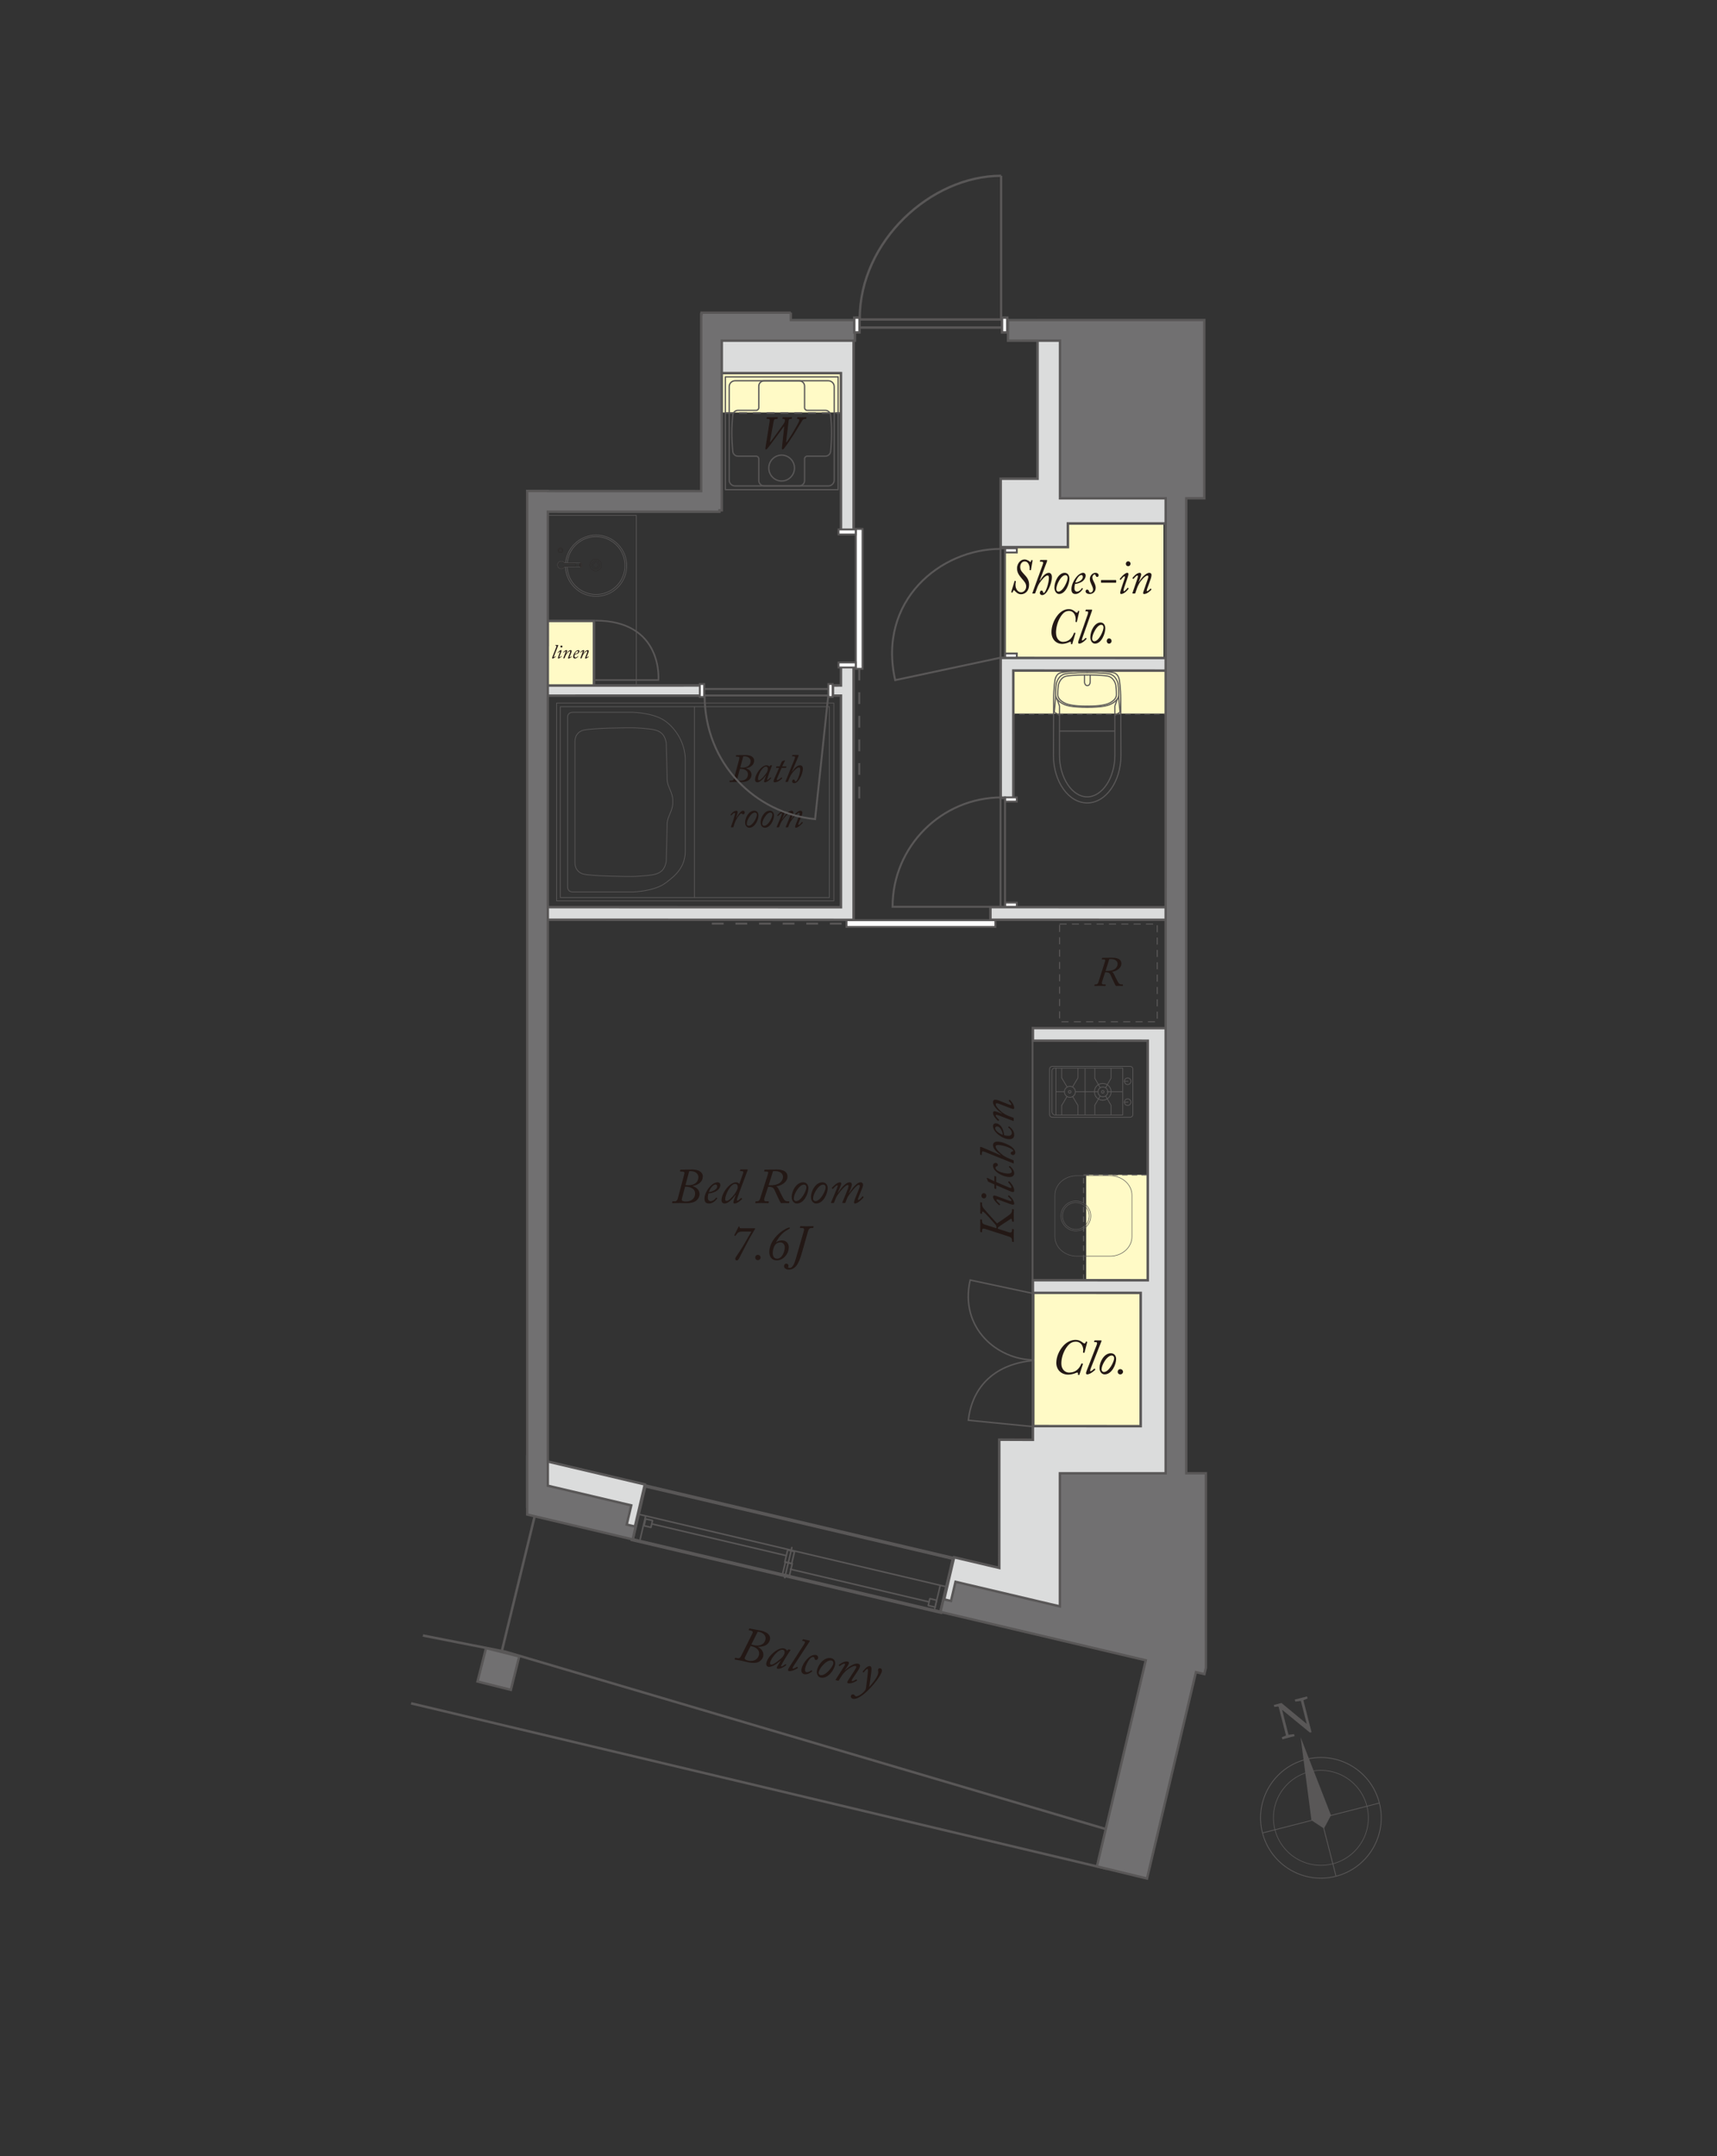 <?xml version="1.0" encoding="utf-8"?>
<!-- Generator: Adobe Illustrator 16.0.0, SVG Export Plug-In . SVG Version: 6.00 Build 0)  -->
<!DOCTYPE svg PUBLIC "-//W3C//DTD SVG 1.1//EN" "http://www.w3.org/Graphics/SVG/1.1/DTD/svg11.dtd">
<svg version="1.1" id="レイヤー_1" xmlns="http://www.w3.org/2000/svg" xmlns:xlink="http://www.w3.org/1999/xlink" x="0px"
	 y="0px" width="524px" height="658px" viewBox="0 0 524 658" enable-background="new 0 0 524 658" xml:space="preserve">
<rect x="0" y="0" width="524" height="658" fill="#333333" stroke="none"/>
<path fill="none" stroke="#595757" stroke-width="0.247" d="M420.953,550.175c2.522,9.853-3.419,19.881-13.271,22.403
	c-9.854,2.52-19.884-3.422-22.404-13.274c-2.521-9.85,3.42-19.884,13.272-22.403C408.404,534.378,418.433,540.322,420.953,550.175z"
	/>
<circle fill="none" stroke="#595757" stroke-width="0.195" cx="403.117" cy="554.739" r="14.485"/>
<line fill="none" stroke="#595757" stroke-width="0.247" x1="385.287" y1="559.354" x2="420.856" y2="550.251"/>
<line fill="none" stroke="#595757" stroke-width="0.247" x1="398.617" y1="536.95" x2="407.72" y2="572.52"/>
<polygon fill="#595757" points="406.126,554.104 406.242,554.074 406.199,553.966 406.21,553.948 406.193,553.951 396.929,530.153 
	400.233,555.475 400.216,555.48 400.234,555.492 400.251,555.609 400.366,555.577 404.055,558.003 "/>
<path fill="#595757" d="M389.774,520.541l1.062,0.129l-1.935,0.243l-0.157-0.624l2.341-0.598l8.76,7.254l0.422,1.652l-0.498,0.132
	L389.774,520.541z M389.992,519.97l0.94,0.428l2.517,9.832l-0.78,0.199L389.992,519.97z M395.143,518.654l3.743-0.961l0.162,0.627
	l-1.498,0.633l-0.313,0.079l-1.934,0.246L395.143,518.654z M391.185,530.145l1.576-0.656l0.313-0.079l1.855-0.226l0.158,0.624
	l-3.745,0.961L391.185,530.145z M396.783,518.235l0.781-0.199l2.702,10.562l-0.981-0.577L396.783,518.235z"/>
<polygon fill="#FFFAC6" points="355.072,202.621 306.765,202.621 306.776,150.128 355.066,150.13 "/>
<polygon fill="#FFFAC6" points="353.444,358.525 353.444,392.795 331.483,392.786 331.482,358.527 "/>
<polygon fill="#FFFAC6" points="181.095,189.324 181.096,210.097 166.333,210.091 166.332,189.326 "/>
<rect x="315.71" y="391.86" fill="#FFFAC6" width="43.202" height="51.993"/>
<polygon fill="#FFFAC6" points="358.998,202.029 358.999,217.76 308.61,217.755 308.607,202.03 "/>
<polygon fill="#FFFAC6" points="259.925,125.87 217.039,125.867 217.039,112.153 259.919,112.153 "/>
<path fill="none" stroke="#595757" stroke-width="0.222" stroke-linecap="round" stroke-linejoin="round" stroke-miterlimit="10" d="
	M173.215,270.588c0,0-0.156,1.596,1.596,1.596h18.418c0,0,6.332-0.132,9.84-2.695c3.504-2.563,5.913-5.025,6.07-9.527v-28.497
	c-0.158-4.5-2.566-8.83-6.07-11.392c-3.508-2.566-9.84-2.699-9.84-2.699h-18.418c-1.752,0-1.596,1.598-1.596,1.598V270.588z"/>
<path fill="none" stroke="#595757" stroke-width="0.222" stroke-linecap="round" stroke-linejoin="round" stroke-miterlimit="10" d="
	M175.467,263.363c0.104,2.878,2.514,3.352,2.514,3.352c2.039,0.629,13.736,0.836,15.932,0.734c0,0,4.131-0.21,5.7-0.58
	c1.573-0.364,3.247-1.096,3.717-4.08l0.261-10.698c0,0-0.102-1.116,0.313-2.371c0.418-1.258,1.308-2.721,1.415-4.451v-1.282
	c-0.106-1.725-0.996-3.19-1.415-4.444c-0.416-1.26-0.313-2.597-0.313-2.597l-0.261-10.178c-0.47-2.98-2.144-3.715-3.717-4.081
	c-1.569-0.366-5.7-0.575-5.7-0.575c-2.196-0.103-13.893,0.103-15.932,0.734c0,0-2.41,0.471-2.514,3.348V263.363z"/>
<polyline fill="none" stroke="#595757" stroke-width="0.222" stroke-linecap="round" stroke-linejoin="round" stroke-miterlimit="10" points="
	253.017,273.905 170.992,273.905 170.992,215.65 253.111,215.65 253.111,273.881 "/>
<line fill="none" stroke="#595757" stroke-width="0.222" stroke-linecap="round" stroke-linejoin="round" stroke-miterlimit="10" x1="211.938" y1="273.851" x2="211.938" y2="215.739"/>
<rect x="169.863" y="214.548" fill="none" stroke="#595757" stroke-width="0.222" stroke-linecap="round" stroke-linejoin="round" stroke-miterlimit="10" width="84.614" height="60.376"/>
<line fill="none" stroke="#595757" stroke-width="0.757" x1="164.813" y1="455.977" x2="153.03" y2="504.36"/>
<rect x="193.679" y="464.025" transform="matrix(-0.973 -0.229 0.229 -0.973 369.286 987.84)" fill="none" stroke="#595757" stroke-width="1.035" width="96.745" height="16.867"/>
<line fill="none" stroke="#595757" stroke-width="0.467" stroke-linecap="round" stroke-linejoin="round" stroke-miterlimit="10" x1="283.507" y1="488.833" x2="241.246" y2="478.875"/>
<line fill="none" stroke="#595757" stroke-width="0.465" stroke-linecap="round" stroke-linejoin="round" stroke-miterlimit="10" x1="239.955" y1="474.715" x2="198.903" y2="465.041"/>
<line fill="none" stroke="#595757" stroke-width="0.465" stroke-linecap="round" stroke-linejoin="round" stroke-miterlimit="10" x1="239.494" y1="481.465" x2="241.66" y2="472.266"/>
<line fill="none" stroke="#595757" stroke-width="0.465" stroke-linecap="round" stroke-linejoin="round" stroke-miterlimit="10" x1="285.279" y1="490.869" x2="286.913" y2="483.946"/>
<line fill="none" stroke="#595757" stroke-width="0.465" stroke-linecap="round" stroke-linejoin="round" stroke-miterlimit="10" x1="195.378" y1="469.685" x2="197.009" y2="462.759"/>
<line fill="none" stroke="#595757" stroke-width="0.465" stroke-linecap="round" stroke-linejoin="round" stroke-miterlimit="10" x1="194.616" y1="462.026" x2="288.953" y2="484.257"/>
<polygon fill="none" stroke="#595757" stroke-width="0.465" stroke-linecap="round" stroke-linejoin="round" stroke-miterlimit="10" points="
	283.776,487.84 285.868,488.335 285.375,490.436 283.283,489.94 "/>
<rect x="239.065" y="476.793" transform="matrix(-0.973 -0.23 0.23 -0.973 363.873 999.728)" fill="none" stroke="#595757" stroke-width="0.467" stroke-linecap="round" stroke-linejoin="round" stroke-miterlimit="10" width="2.155" height="3.771"/>
<rect x="239.937" y="473.102" transform="matrix(-0.973 -0.23 0.23 -0.973 366.249 992.69)" fill="none" stroke="#595757" stroke-width="0.467" stroke-linecap="round" stroke-linejoin="round" stroke-miterlimit="10" width="2.151" height="3.772"/>
<polygon fill="none" stroke="#595757" stroke-width="0.465" stroke-linecap="round" stroke-linejoin="round" stroke-miterlimit="10" points="
	197.044,463.518 199.144,464.01 198.651,466.099 196.552,465.601 "/>
<path fill="none" stroke="#595757" stroke-width="0.23" stroke-linecap="round" stroke-linejoin="round" stroke-miterlimit="10" d="
	M345.733,326.223c0-0.45-0.396-0.814-0.88-0.814h-23.669c-0.485,0-0.879,0.364-0.879,0.814v13.917c0,0.452,0.394,0.815,0.879,0.815
	h23.669c0.483,0,0.88-0.363,0.88-0.815V326.223z"/>
<line fill="none" stroke="#595757" stroke-width="0.23" stroke-linecap="round" stroke-linejoin="round" stroke-miterlimit="10" x1="335.083" y1="333.161" x2="328.264" y2="333.161"/>
<line fill="none" stroke="#595757" stroke-width="0.23" stroke-linecap="round" stroke-linejoin="round" stroke-miterlimit="10" x1="322.255" y1="325.989" x2="322.255" y2="340.239"/>
<line fill="none" stroke="#595757" stroke-width="0.23" stroke-linecap="round" stroke-linejoin="round" stroke-miterlimit="10" x1="331.151" y1="326.215" x2="331.151" y2="340.176"/>
<line fill="none" stroke="#595757" stroke-width="0.23" stroke-linecap="round" stroke-linejoin="round" stroke-miterlimit="10" x1="324.839" y1="333.161" x2="322.274" y2="333.161"/>
<line fill="none" stroke="#595757" stroke-width="0.23" stroke-linecap="round" stroke-linejoin="round" stroke-miterlimit="10" x1="334.116" y1="326.055" x2="334.116" y2="329.024"/>
<line fill="none" stroke="#595757" stroke-width="0.23" stroke-linecap="round" stroke-linejoin="round" stroke-miterlimit="10" x1="334.144" y1="329.096" x2="335.713" y2="331.857"/>
<line fill="none" stroke="#595757" stroke-width="0.23" stroke-linecap="round" stroke-linejoin="round" stroke-miterlimit="10" x1="339.064" y1="326.055" x2="339.064" y2="329.024"/>
<line fill="none" stroke="#595757" stroke-width="0.23" stroke-linecap="round" stroke-linejoin="round" stroke-miterlimit="10" x1="339.035" y1="329.096" x2="337.465" y2="331.857"/>
<line fill="none" stroke="#595757" stroke-width="0.23" stroke-linecap="round" stroke-linejoin="round" stroke-miterlimit="10" x1="339.064" y1="340.205" x2="339.064" y2="337.304"/>
<line fill="none" stroke="#595757" stroke-width="0.23" stroke-linecap="round" stroke-linejoin="round" stroke-miterlimit="10" x1="339.035" y1="337.23" x2="337.465" y2="334.537"/>
<line fill="none" stroke="#595757" stroke-width="0.23" stroke-linecap="round" stroke-linejoin="round" stroke-miterlimit="10" x1="334.116" y1="340.205" x2="334.116" y2="337.304"/>
<line fill="none" stroke="#595757" stroke-width="0.23" stroke-linecap="round" stroke-linejoin="round" stroke-miterlimit="10" x1="334.144" y1="337.23" x2="335.713" y2="334.537"/>
<line fill="none" stroke="#595757" stroke-width="0.23" stroke-linecap="round" stroke-linejoin="round" stroke-miterlimit="10" x1="342.486" y1="333.161" x2="337.885" y2="333.161"/>
<path fill="none" stroke="#595757" stroke-width="0.23" stroke-linecap="round" stroke-linejoin="round" stroke-miterlimit="10" d="
	M336.563,335.736h-0.042c-1.415,0-2.522-1.156-2.522-2.575c0-1.421,1.107-2.532,2.522-2.532h0.042"/>
<path fill="none" stroke="#595757" stroke-width="0.23" stroke-linecap="round" stroke-linejoin="round" stroke-miterlimit="10" d="
	M336.563,330.629c1.386,0,2.533,1.113,2.533,2.532c0,1.421-1.147,2.531-2.533,2.575"/>
<path fill="none" stroke="#595757" stroke-width="0.23" stroke-linecap="round" stroke-linejoin="round" stroke-miterlimit="10" d="
	M336.583,334.695c0.824,0,1.498-0.664,1.498-1.49c0-0.834-0.674-1.5-1.498-1.5c-0.825,0-1.5,0.666-1.5,1.5
	C335.083,334.031,335.758,334.695,336.583,334.695z"/>
<path fill="none" stroke="#595757" stroke-width="0.23" stroke-linecap="round" stroke-linejoin="round" stroke-miterlimit="10" d="
	M336.542,333.589c0.214,0,0.393-0.179,0.393-0.396c0-0.213-0.179-0.387-0.393-0.387c-0.219,0-0.395,0.174-0.395,0.387
	C336.147,333.41,336.323,333.589,336.542,333.589z"/>
<line fill="none" stroke="#595757" stroke-width="0.23" stroke-linecap="round" stroke-linejoin="round" stroke-miterlimit="10" x1="324.016" y1="326.057" x2="324.016" y2="328.913"/>
<line fill="none" stroke="#595757" stroke-width="0.23" stroke-linecap="round" stroke-linejoin="round" stroke-miterlimit="10" x1="324.044" y1="328.986" x2="325.614" y2="331.633"/>
<line fill="none" stroke="#595757" stroke-width="0.23" stroke-linecap="round" stroke-linejoin="round" stroke-miterlimit="10" x1="328.966" y1="326.057" x2="328.966" y2="328.913"/>
<line fill="none" stroke="#595757" stroke-width="0.23" stroke-linecap="round" stroke-linejoin="round" stroke-miterlimit="10" x1="328.935" y1="328.986" x2="327.363" y2="331.633"/>
<line fill="none" stroke="#595757" stroke-width="0.23" stroke-linecap="round" stroke-linejoin="round" stroke-miterlimit="10" x1="328.966" y1="340.228" x2="328.966" y2="337.363"/>
<line fill="none" stroke="#595757" stroke-width="0.23" stroke-linecap="round" stroke-linejoin="round" stroke-miterlimit="10" x1="328.935" y1="337.295" x2="327.363" y2="334.635"/>
<line fill="none" stroke="#595757" stroke-width="0.23" stroke-linecap="round" stroke-linejoin="round" stroke-miterlimit="10" x1="324.016" y1="340.228" x2="324.016" y2="337.363"/>
<line fill="none" stroke="#595757" stroke-width="0.23" stroke-linecap="round" stroke-linejoin="round" stroke-miterlimit="10" x1="324.044" y1="337.295" x2="325.614" y2="334.635"/>
<path fill="none" stroke="#595757" stroke-width="0.23" stroke-linecap="round" stroke-linejoin="round" stroke-miterlimit="10" d="
	M326.517,334.857c0.929,0,1.674-0.753,1.674-1.676c0-0.929-0.745-1.676-1.674-1.676c-0.926,0-1.678,0.747-1.678,1.676
	C324.839,334.104,325.591,334.857,326.517,334.857z"/>
<circle fill="none" stroke="#595757" stroke-width="0.23" stroke-linecap="round" stroke-linejoin="round" stroke-miterlimit="10" cx="326.464" cy="333.191" r="0.392"/>
<path fill="none" stroke="#595757" stroke-width="0.23" stroke-linecap="round" stroke-linejoin="round" stroke-miterlimit="10" d="
	M342.639,325.957v14.323h-20.561c-0.579,0-1.043-0.472-1.043-1.049V326.76c0-0.445,0.354-0.803,0.797-0.803H342.639z"/>
<path fill="none" stroke="#595757" stroke-width="0.23" stroke-linecap="round" stroke-linejoin="round" stroke-miterlimit="10" d="
	M344.14,335.341c0.554,0,1.002,0.442,1.002,0.995c0,0.557-0.448,1.004-1.002,1.004c-0.549,0-0.999-0.447-0.999-1.004
	C343.141,335.783,343.591,335.341,344.14,335.341z"/>
<line fill="none" stroke="#595757" stroke-width="0.23" stroke-linecap="round" stroke-linejoin="round" stroke-miterlimit="10" x1="343.131" y1="336.346" x2="344.21" y2="336.346"/>
<path fill="none" stroke="#595757" stroke-width="0.23" stroke-linecap="round" stroke-linejoin="round" stroke-miterlimit="10" d="
	M344.14,328.954c0.554,0,1.002,0.451,1.002,1.003c0,0.551-0.448,1.006-1.002,1.006c-0.549,0-0.999-0.455-0.999-1.006
	C343.141,329.405,343.591,328.954,344.14,328.954z"/>
<line fill="none" stroke="#595757" stroke-width="0.23" stroke-linecap="round" stroke-linejoin="round" stroke-miterlimit="10" x1="343.131" y1="329.965" x2="344.21" y2="329.965"/>
<path fill="none" stroke="#595757" stroke-width="0.162" stroke-linecap="round" stroke-linejoin="round" stroke-miterlimit="10" d="
	M332.895,371.063c0-2.514-2.045-4.562-4.556-4.562c-2.52,0-4.563,2.048-4.563,4.562c0,2.52,2.044,4.567,4.563,4.567
	C330.85,375.63,332.895,373.582,332.895,371.063z"/>
<path fill="none" stroke="#595757" stroke-width="0.162" stroke-linecap="round" stroke-linejoin="round" stroke-miterlimit="10" d="
	M332.418,371.063c0-2.256-1.829-4.088-4.079-4.088c-2.259,0-4.09,1.832-4.09,4.088c0,2.259,1.831,4.096,4.09,4.096
	C330.589,375.158,332.418,373.321,332.418,371.063z"/>
<path fill="none" stroke="#595757" stroke-width="0.164" stroke-linecap="round" stroke-linejoin="round" stroke-miterlimit="10" d="
	M328.653,358.785c-3.709,0-6.718,2.665-6.718,5.955v12.653c0,3.287,3.009,5.956,6.718,5.956h10.078c3.711,0,6.718-2.669,6.718-5.956
	V364.74c0-3.29-3.007-5.955-6.718-5.955H328.653z"/>
<rect x="330.676" y="358.532" fill="none" stroke="#595757" stroke-width="0.346" stroke-dasharray="1.681,1.26" width="22.599" height="34.591"/>
<rect x="315.114" y="314.624" fill="none" stroke="#595757" stroke-width="0.529" width="36.109" height="77.509"/>
<line fill="none" stroke="#595757" stroke-width="0.757" x1="315.227" y1="392.057" x2="315.229" y2="439.758"/>
<rect x="164.163" y="189.496" fill="none" stroke="#595757" stroke-width="0.757" width="17.1" height="21.15"/>
<line fill="none" stroke="#595757" stroke-width="0.348" stroke-linecap="round" stroke-linejoin="round" stroke-miterlimit="10" x1="323.335" y1="223.104" x2="340.242" y2="223.104"/>
<polyline fill="none" stroke="#595757" stroke-width="0.348" stroke-linecap="round" stroke-linejoin="round" stroke-miterlimit="10" points="
	340.242,218.328 341.813,217.304 341.379,212.417 "/>
<path fill="none" stroke="#595757" stroke-width="0.348" stroke-linecap="round" stroke-linejoin="round" stroke-miterlimit="10" d="
	M322.604,213.334l0.731,2.111v15.052c0,6.873,3.871,12.68,8.452,12.68c4.582,0,8.456-5.807,8.456-12.68v-15.052l0.727-2.111"/>
<path fill="none" stroke="#595757" stroke-width="0.348" stroke-linecap="round" stroke-linejoin="round" stroke-miterlimit="10" d="
	M324.196,205.195c-1.212,0.151-1.91,0.843-2.209,2.225c0,0-0.434,2.291-0.434,6.174l-0.064,16.904
	c0,8.025,4.609,14.531,10.298,14.531c5.689,0,10.301-6.506,10.301-14.531l-0.063-16.904c0-3.883-0.435-6.174-0.435-6.174
	c-0.302-1.382-0.998-2.073-2.209-2.225c0,0-3.615-0.579-7.594-0.579C327.807,204.617,324.196,205.195,324.196,205.195z"/>
<path fill="none" stroke="#595757" stroke-width="0.348" stroke-linecap="round" stroke-linejoin="round" stroke-miterlimit="10" d="
	M331.867,215.841c4.153,0,5.586-0.426,6.383-0.664c0.701-0.215,3.179-1.272,3.179-3.227c0-1.711-0.125-2.517-0.196-3.167
	c-0.049-0.434-0.665-2.772-2.777-3.135c-2.108-0.37-5.797-0.37-6.668-0.37"/>
<path fill="none" stroke="#595757" stroke-width="0.348" stroke-linecap="round" stroke-linejoin="round" stroke-miterlimit="10" d="
	M331.709,215.841c-4.157,0-5.585-0.426-6.382-0.664c-0.702-0.215-3.178-1.272-3.178-3.227c0-1.711,0.123-2.517,0.193-3.167
	c0.047-0.434,0.667-2.772,2.78-3.135c2.106-0.37,5.795-0.37,6.664-0.37"/>
<path fill="none" stroke="#595757" stroke-width="0.348" stroke-linecap="round" stroke-linejoin="round" stroke-miterlimit="10" d="
	M331.84,215.479c3.856,0,5.183-0.378,5.922-0.6c0.652-0.19,2.952-1.146,2.952-2.907c0-1.538-0.12-2.262-0.182-2.844
	c-0.049-0.386-0.621-2.499-2.578-2.824c-1.959-0.331-5.384-0.331-6.189-0.331"/>
<path fill="none" stroke="#595757" stroke-width="0.348" stroke-linecap="round" stroke-linejoin="round" stroke-miterlimit="10" d="
	M331.69,215.479c-3.855,0-5.185-0.378-5.923-0.6c-0.651-0.19-2.951-1.146-2.951-2.907c0-1.538,0.118-2.262,0.182-2.844
	c0.045-0.386,0.621-2.499,2.576-2.824c1.959-0.331,5.381-0.331,6.189-0.331"/>
<polyline fill="none" stroke="#595757" stroke-width="0.348" stroke-linecap="round" stroke-linejoin="round" stroke-miterlimit="10" points="
	323.335,218.328 321.759,217.304 322.198,212.417 "/>
<path fill="none" stroke="#595757" stroke-width="0.348" stroke-linecap="round" stroke-linejoin="round" stroke-miterlimit="10" d="
	M332.707,206.046v2.036c0,0.622-0.346,1.131-0.773,1.131h-0.188c-0.425,0-0.772-0.509-0.772-1.131v-2.036"/>
<polygon fill="none" stroke="#595757" stroke-width="0.346" stroke-dasharray="1.681,1.26" points="358.604,202.033 
	358.612,217.91 306.763,217.909 306.762,202.034 "/>
<rect x="216.873" y="111.921" fill="none" stroke="#595757" stroke-width="0.493" stroke-dasharray="2.403,1.8" width="42.631" height="14.11"/>
<rect x="221.368" y="115.008" fill="none" stroke="#595757" stroke-width="0.398" stroke-linecap="round" stroke-linejoin="round" stroke-miterlimit="10" width="34.416" height="34.42"/>
<path fill="none" stroke="#595757" stroke-width="0.398" stroke-linecap="round" stroke-linejoin="round" stroke-miterlimit="10" d="
	M238.538,138.882c-2.151,0-3.918,1.783-3.918,3.956c0,2.168,1.767,3.953,3.918,3.953c2.152,0,3.926-1.785,3.926-3.953
	C242.464,140.665,240.69,138.882,238.538,138.882"/>
<path fill="none" stroke="#595757" stroke-width="0.398" stroke-linecap="round" stroke-linejoin="round" stroke-miterlimit="10" d="
	M233.18,148.272c-0.879,0-1.61-0.729-1.61-1.613v-6.639c0-0.448-0.365-0.812-0.812-0.812h-5.527c-0.821,0-1.515-0.628-1.605-1.444
	l-0.023-0.238c-0.167-1.76-0.264-3.536-0.264-5.306v-0.285c0-1.752,0.092-3.244,0.255-4.958l0.032-0.299
	c0.09-0.816,0.785-1.449,1.605-1.449h5.527c0.446,0,0.812-0.366,0.812-0.803v-6.591c0-0.884,0.731-1.616,1.61-1.616h10.755
	c0.891,0,1.61,0.732,1.61,1.616v6.591c0,0.437,0.368,0.803,0.816,0.803h5.524c0.819,0,1.522,0.633,1.607,1.449l0.023,0.239
	c0.162,1.578,0.262,2.799,0.262,5.019v0.285c0,1.77-0.087,3.539-0.262,5.301l-0.023,0.243c-0.084,0.816-0.788,1.444-1.607,1.444
	h-5.524c-0.448,0-0.816,0.363-0.816,0.812v6.639c0,0.884-0.719,1.613-1.61,1.613H233.18z"/>
<path fill="none" stroke="#595757" stroke-width="0.398" stroke-linecap="round" stroke-linejoin="round" stroke-miterlimit="10" d="
	M252.809,148.294c0.975,0,1.777-0.799,1.777-1.77v-28.551c0-0.977-0.803-1.775-1.777-1.775H224.31c-0.975,0-1.773,0.798-1.773,1.775
	v28.551c0,0.971,0.798,1.77,1.773,1.77H252.809z"/>
<g>
	<path fill="#231815" d="M234.975,134.771c-0.029,0.142,0.057,0.185,0.213,0.028c0.228-0.228,3.769-5.177,3.911-5.376
		c0.355-0.512,0.469-0.938,0.469-1.18c0-0.199-0.156-0.413-0.441-0.413h-0.242c-0.085,0-0.128-0.028-0.114-0.085l0.071-0.327
		c0.014-0.085,0.042-0.114,0.17-0.114c0.142,0,0.512,0.042,1.223,0.042c0.796,0,1.166-0.042,1.337-0.042
		c0.1,0,0.156,0.042,0.128,0.142l-0.071,0.271c-0.028,0.085-0.057,0.113-0.156,0.113h-0.313c-0.299,0-0.427,0.171-0.498,0.711
		l-0.754,6.257c-0.028,0.185,0.042,0.213,0.142,0.128c0.327-0.285,1.948-2.972,2.147-3.313c0.64-1.081,1.507-2.631,1.65-3.015
		c0.142-0.398,0.114-0.768-0.285-0.768h-0.228c-0.071,0-0.1-0.028-0.085-0.113l0.057-0.271c0.014-0.1,0.057-0.142,0.156-0.142
		c0.185,0,0.526,0.042,1.195,0.042c0.768,0,1.138-0.042,1.351-0.042c0.099,0,0.142,0.057,0.128,0.142l-0.057,0.271
		c-0.014,0.085-0.057,0.113-0.114,0.113h-0.242c-0.313,0-0.583,0.1-0.825,0.413c-0.171,0.242-2.275,3.754-2.631,4.309
		c-0.398,0.654-2.333,3.527-2.944,4.238c-0.128,0.142-0.299,0.37-0.469,0.37c-0.185,0-0.256-0.17-0.228-0.426l0.683-6.371
		c0.028-0.199-0.071-0.228-0.171-0.1c-0.142,0.185-4.38,6.001-4.906,6.57c-0.156,0.17-0.284,0.327-0.498,0.327
		c-0.143,0-0.185-0.185-0.114-0.625l1.266-7.95c0.085-0.498,0.014-0.754-0.455-0.754h-0.341c-0.114,0-0.156-0.028-0.142-0.142
		l0.057-0.27c0.014-0.071,0.042-0.114,0.171-0.114c0.142,0,0.711,0.042,1.45,0.042c0.882,0,1.422-0.042,1.593-0.042
		c0.128,0,0.157,0.042,0.143,0.142l-0.057,0.271c-0.014,0.071-0.042,0.113-0.142,0.113h-0.313c-0.483,0-0.64,0.185-0.754,0.797
		L234.975,134.771z"/>
</g>
<g>
	<path fill="#231815" d="M337.229,293.409c0.141-0.408,0.089-0.638-0.37-0.638h-0.497c-0.103,0-0.115-0.039-0.103-0.102l0.063-0.268
		c0.013-0.077,0.039-0.102,0.166-0.102c1.34,0,2.653-0.038,2.857-0.038c0.919,0,2.883,0.089,2.883,1.824
		c0,1.275-1.377,2.296-2.87,2.475v0.025c0.307,0.102,0.498,0.498,0.638,0.766c0.064,0.127,0.944,1.939,1.174,2.321
		c0.319,0.523,0.574,0.74,1.123,0.74h0.318c0.09,0,0.103,0.051,0.09,0.127l-0.039,0.242c-0.013,0.064-0.038,0.102-0.127,0.102
		c-0.128,0-0.332-0.038-0.944-0.038c-0.562,0-0.804,0.038-0.943,0.038c-0.103,0-0.166-0.102-0.345-0.408s-1.314-2.819-1.467-3.125
		c-0.37-0.714-1.085-0.651-1.569-0.651l-0.905,2.794c-0.23,0.727-0.064,0.918,0.472,0.918h0.522c0.077,0,0.103,0.038,0.09,0.102
		l-0.038,0.293c-0.013,0.063-0.064,0.076-0.153,0.076c-0.141,0-0.715-0.038-1.786-0.038c-0.753,0-1.25,0.038-1.403,0.038
		c-0.076,0-0.089-0.038-0.076-0.102l0.051-0.268c0.013-0.077,0.038-0.102,0.128-0.102h0.242c0.459,0,0.676-0.281,0.791-0.638
		L337.229,293.409z M337.395,296.292c0.65,0,1.416,0.064,2.347-0.319c0.753-0.306,1.34-0.995,1.34-1.888
		c0-0.536-0.473-1.416-2.028-1.416c-0.229,0-0.37,0-0.523,0.013L337.395,296.292z"/>
</g>
<rect x="323.351" y="281.998" fill="none" stroke="#595757" stroke-width="0.318" stroke-dasharray="2.155,1.614" width="29.81" height="29.811"/>
<polyline fill="none" stroke="#595757" stroke-width="0.754" points="129.063,499.096 154.263,504.047 340.113,558.946 
	337.413,570.196 125.464,519.797 "/>
<g>
	<path fill="#231815" d="M229.533,498.654c0.105-0.209,0.175-0.396,0.2-0.516c0.055-0.266-0.186-0.455-0.735-0.568l-0.385-0.08
		c-0.089-0.018-0.123-0.086-0.092-0.157l0.124-0.3c0.033-0.086,0.081-0.092,0.214-0.064c0.09,0.019,0.594,0.123,1.205,0.233
		c0.879,0.165,1.579,0.294,2.099,0.401c0.193,0.04,1.483,0.306,2.199,0.964c0.455,0.419,0.763,1.023,0.62,1.721
		c-0.385,1.87-2.206,2.3-3.542,2.256c-0.092-0.004-0.101,0.041-0.048,0.083c1.095,0.612,1.777,1.588,1.523,2.82
		c-0.034,0.163-0.259,1.029-1.23,1.618c-0.653,0.392-1.647,0.558-3.309,0.215c-0.668-0.138-1.326-0.319-1.994-0.457
		c-0.683-0.141-1.389-0.239-2.073-0.38c-0.104-0.021-0.141-0.061-0.109-0.146l0.124-0.3c0.031-0.071,0.069-0.109,0.158-0.091
		l0.579,0.119c0.563,0.116,0.871-0.176,1.136-0.709L229.533,498.654z M227.451,505.528c-0.24,0.491-0.256,0.643-0.011,0.88
		c0.145,0.122,0.661,0.321,0.884,0.367c1.975,0.407,3.063-0.605,3.314-1.823c0.327-1.588-1.258-2.378-2.371-2.607l-0.207-0.043
		L227.451,505.528z M229.297,501.824c0.244,0.097,0.686,0.203,0.878,0.243c1.589,0.327,3.091-0.137,3.455-1.825
		c0.192-0.935-0.527-1.95-1.951-2.243c-0.179-0.037-0.314-0.05-0.437-0.06L229.297,501.824z"/>
	<path fill="#231815" d="M241.216,503.445c0.06,0.012,0.059,0.089,0.017,0.143c-0.408,0.55-1.585,2.442-1.709,2.664
		c-0.141,0.234-1.144,1.945-1.171,2.079s0.038,0.193,0.126,0.212c0.179,0.037,1.094-0.579,1.227-0.69
		c0.053-0.036,0.104-0.057,0.125-0.006l0.102,0.176c0.036,0.054,0.044,0.087,0.006,0.125c-0.224,0.264-1.775,1.259-2.622,1.084
		c-0.178-0.036-0.298-0.124-0.258-0.315c0.046-0.224,0.289-0.653,1.176-2.109l-0.067-0.045c-0.82,0.82-2.645,2.1-3.7,1.883
		c-0.34-0.07-0.742-0.447-0.604-1.115c0.446-2.166,3.54-4.87,5.35-4.497c0.624,0.128,0.85,0.453,0.951,0.722l0.364-0.343
		c0.057-0.05,0.111-0.085,0.17-0.073L241.216,503.445z M238.814,505.642c0.296-0.388,0.521-0.728,0.61-1.158
		c0.083-0.4,0.032-0.906-0.517-1.02c-1.366-0.281-3.6,2.523-3.89,3.933c-0.07,0.341,0.042,0.551,0.294,0.603
		C236.054,508.152,238.434,506.136,238.814,505.642z"/>
	<path fill="#231815" d="M245.376,501.796c0.34-0.519,0.401-0.893-0.029-0.981l-0.431-0.088c-0.104-0.021-0.106-0.084-0.062-0.152
		l0.144-0.248c0.049-0.084,0.081-0.092,0.17-0.074l1.841,0.38c0.133,0.027,0.16,0.125,0.087,0.25l-4.705,7.214
		c-0.203,0.314-0.728,1.057-0.416,1.121c0.237,0.049,1.039-0.389,1.257-0.545c0.071-0.047,0.098-0.026,0.134,0.027l0.126,0.212
		c0.023,0.035,0.027,0.098-0.045,0.145c-0.099,0.104-1.739,1.081-2.689,0.885c-0.192-0.039-0.308-0.155-0.237-0.497
		c0.046-0.223,0.609-1.081,0.879-1.49L245.376,501.796z"/>
	<path fill="#231815" d="M244.602,509.309c0.416-2.018,2.668-4.616,4.39-4.262c0.697,0.144,0.73,0.738,0.675,1.006
		c-0.073,0.355-0.47,0.553-0.738,0.497c-0.192-0.039-0.305-0.171-0.318-0.406c-0.01-0.172-0.143-0.431-0.38-0.479
		c-0.371-0.076-0.83,0.199-1.295,0.801c-0.577,0.778-1.078,2.005-1.173,2.465c-0.223,1.083,0.073,1.3,0.34,1.354
		c0.579,0.119,1.266-0.357,1.471-0.532c0.057-0.051,0.107-0.071,0.146-0.032l0.134,0.183c0.038,0.038,0.058,0.089-0.02,0.166
		c-0.271,0.269-1.45,1.031-2.4,0.836C244.915,510.797,244.396,510.304,244.602,509.309z"/>
	<path fill="#231815" d="M249.33,509.711c0.385-1.869,2.318-4.116,4.291-3.71c0.995,0.205,1.439,1.055,1.231,2.063
		c-0.336,1.633-2.236,4.319-4.388,3.876C249.648,511.772,249.097,510.84,249.33,509.711z M254.304,507.72
		c0.109-0.458-0.082-0.884-0.571-0.984c-0.624-0.129-1.526,0.273-2.516,1.322c-0.669,0.698-1.212,1.53-1.356,2.228
		c-0.098,0.475,0.171,0.824,0.527,0.897C251.932,511.5,254.102,508.698,254.304,507.72z"/>
	<path fill="#231815" d="M255.153,512.752c-0.163-0.033-0.188-0.069-0.136-0.167l1.62-2.528c0.545-0.847,1.181-1.829,1.233-2.082
		c0.031-0.148-0.006-0.265-0.17-0.298c-0.282-0.059-1.141,0.508-1.451,0.737c-0.054,0.035-0.098,0.026-0.145-0.045l-0.106-0.162
		c-0.047-0.071-0.056-0.104,0.001-0.154c0.278-0.221,1.629-1.227,2.698-1.006c0.342,0.07,0.423,0.351,0.384,0.543
		c-0.095,0.46-1.024,1.738-1.213,2.055l0.054,0.042c0.592-0.62,2.617-2.261,3.937-1.988c0.445,0.092,0.697,0.375,0.617,0.761
		c-0.134,0.653-0.634,1.354-1.372,2.456c-0.603,0.896-1.131,1.654-1.18,1.892c-0.019,0.089,0.021,0.205,0.14,0.229
		c0.222,0.046,0.988-0.368,1.225-0.536c0.067-0.032,0.124-0.006,0.156,0.063l0.08,0.141c0.047,0.071,0.056,0.104-0.019,0.166
		c-0.228,0.201-1.646,1.007-2.64,0.802c-0.193-0.04-0.341-0.147-0.295-0.369c0.059-0.282,0.834-1.345,1.557-2.526
		c0.326-0.536,1.115-1.658,1.183-1.984c0.042-0.207-0.035-0.362-0.301-0.417c-0.579-0.12-2.329,0.943-3.199,1.862
		c-0.355,0.375-0.672,0.712-1.273,1.671l-0.576,0.918c-0.042,0.053-0.078,0.077-0.226,0.046L255.153,512.752z"/>
	<path fill="#231815" d="M263.287,510.22c-0.026-0.021-0.032-0.068,0.013-0.136c0.126-0.16,1.288-1.823,2.194-1.637
		c0.46,0.095,0.546,0.499,0.396,1.83c-0.199,1.722-0.453,3.479-0.623,4.451l0.063-0.004c0.554-0.582,1.809-2.164,2.162-2.834
		c0.125-0.236,0.357-0.606,0.488-1.245c0.034-0.163,0.06-0.437,0.039-0.564c-0.032-0.146-0.094-0.375-0.054-0.567
		c0.049-0.237,0.245-0.507,0.719-0.409c0.401,0.083,0.518,0.493,0.441,0.864c-0.198,0.965-1.02,2.095-1.643,2.941
		c-0.946,1.29-3.053,3.626-4.604,4.621c-0.486,0.333-1.658,1.066-2.534,0.886c-0.579-0.12-0.757-0.527-0.687-0.868
		c0.077-0.372,0.449-0.527,0.718-0.486c0.255,0.036,0.365,0.183,0.5,0.35c0.086,0.11,0.216,0.23,0.334,0.255
		c0.148,0.03,0.418-0.007,0.761-0.168c0.943-0.44,1.699-1.182,2.045-1.667c0.177-0.258,0.26-0.581,0.29-0.807
		c0.041-0.348,0.591-4.441,0.587-5.247c-0.001-0.295-0.048-0.443-0.167-0.468c-0.267-0.055-0.923,0.723-1.108,1.024
		c-0.042,0.054-0.101,0.041-0.144,0.018L263.287,510.22z"/>
</g>
<g>
	<path fill="#231815" d="M225.589,231.669c0.049-0.183,0.073-0.341,0.073-0.439c0-0.219-0.22-0.329-0.67-0.329h-0.317
		c-0.073,0-0.109-0.049-0.097-0.11l0.048-0.256c0.012-0.073,0.049-0.085,0.159-0.085c0.073,0,0.488,0,0.988-0.012
		c0.719-0.012,1.292-0.024,1.719-0.024c0.159,0,1.219,0,1.89,0.402c0.427,0.256,0.768,0.683,0.768,1.256
		c0,1.536-1.365,2.17-2.426,2.353c-0.073,0.012-0.073,0.049-0.024,0.073c0.963,0.305,1.658,0.963,1.658,1.975
		c0,0.134-0.037,0.853-0.707,1.475c-0.451,0.415-1.207,0.707-2.572,0.707c-0.549,0-1.097-0.037-1.646-0.037
		c-0.561,0-1.134,0.037-1.695,0.037c-0.085,0-0.122-0.024-0.109-0.098l0.049-0.256c0.012-0.061,0.036-0.098,0.109-0.098h0.476
		c0.463,0,0.658-0.28,0.78-0.744L225.589,231.669z M225.065,237.423c-0.109,0.427-0.097,0.549,0.134,0.695
		c0.134,0.073,0.573,0.146,0.756,0.146c1.622,0,2.316-0.976,2.316-1.975c0-1.305-1.377-1.67-2.292-1.67h-0.171L225.065,237.423z
		 M225.918,234.205c0.208,0.037,0.573,0.049,0.731,0.049c1.305,0,2.414-0.609,2.426-2c0-0.768-0.731-1.451-1.902-1.451
		c-0.146,0-0.256,0.012-0.354,0.024L225.918,234.205z"/>
	<path fill="#231815" d="M235.572,233.546c0.049,0,0.061,0.061,0.037,0.11c-0.232,0.5-0.854,2.182-0.915,2.377
		c-0.073,0.207-0.585,1.719-0.585,1.829s0.061,0.146,0.134,0.146c0.146,0,0.768-0.634,0.854-0.744
		c0.037-0.036,0.073-0.061,0.098-0.024l0.109,0.122c0.037,0.037,0.049,0.061,0.024,0.098c-0.134,0.244-1.195,1.28-1.89,1.28
		c-0.146,0-0.256-0.049-0.256-0.208c0-0.183,0.122-0.561,0.585-1.853l-0.061-0.024c-0.512,0.78-1.744,2.085-2.609,2.085
		c-0.28,0-0.658-0.232-0.658-0.78c0-1.78,2-4.414,3.487-4.414c0.512,0,0.744,0.219,0.866,0.415l0.231-0.329
		c0.037-0.049,0.073-0.085,0.122-0.085H235.572z M234.036,235.668c0.17-0.354,0.292-0.659,0.292-1.012
		c0-0.329-0.122-0.719-0.573-0.719c-1.122,0-2.426,2.572-2.426,3.73c0,0.281,0.122,0.427,0.329,0.427
		C232.268,238.094,233.816,236.119,234.036,235.668z"/>
	<path fill="#231815" d="M237.752,234.327h-0.853c-0.073,0-0.098-0.024-0.073-0.098l0.098-0.268
		c0.024-0.061,0.061-0.085,0.134-0.085h0.878l0.634-1.414c0.061-0.122,0.098-0.146,0.195-0.183c0.134-0.037,0.451-0.158,0.548-0.207
		c0.073-0.037,0.134-0.073,0.183-0.073c0.073,0,0.098,0.073,0.012,0.244l-0.805,1.634h1.244c0.061,0,0.085,0.037,0.049,0.134
		l-0.11,0.256c-0.012,0.037-0.061,0.061-0.11,0.061h-1.244l-1.183,2.743c-0.146,0.341-0.28,0.646-0.28,0.78s0.049,0.207,0.159,0.207
		c0.354,0,1.146-0.695,1.219-0.78c0.037-0.048,0.073-0.036,0.109,0l0.134,0.146c0.037,0.037,0.037,0.061,0.012,0.11
		c-0.159,0.195-1.292,1.207-2.231,1.207c-0.305,0-0.39-0.122-0.39-0.293c0-0.183,0.061-0.39,0.134-0.573L237.752,234.327z"/>
	<path fill="#231815" d="M239.774,238.618c-0.073,0-0.098-0.037-0.085-0.061l2.792-6.913c0.146-0.366,0.159-0.5,0.159-0.598
		c0-0.146-0.171-0.244-0.402-0.244h-0.378c-0.073,0-0.134-0.037-0.11-0.11l0.061-0.207c0.024-0.061,0.037-0.098,0.134-0.098h1.646
		c0.098,0,0.146,0.037,0.146,0.146c0,0.049-0.037,0.183-0.11,0.366l-1.914,4.486l0.061,0.049c0.609-0.866,1.414-1.89,2.414-1.89
		c0.561,0,0.841,0.463,0.841,1.024c0,0.988-0.415,2.036-0.841,2.829c-0.488,0.915-1.146,1.609-1.829,1.609
		c-0.354,0-0.622-0.256-0.622-0.524c0-0.28,0.183-0.597,0.439-0.597c0.244,0,0.402,0.195,0.427,0.366
		c0.012,0.11,0.073,0.244,0.207,0.244c0.269,0,0.671-0.792,0.902-1.414c0.268-0.695,0.488-1.622,0.488-2.207
		c0-0.305-0.024-0.683-0.366-0.683c-0.646,0-1.719,1.268-2.048,1.683c-0.292,0.366-0.561,0.829-0.805,1.414l-0.512,1.244
		c-0.024,0.073-0.085,0.085-0.17,0.085H239.774z"/>
</g>
<g>
	<path fill="#231815" d="M223.175,252.476c-0.085,0-0.134-0.049-0.11-0.11l0.683-1.975c0.22-0.683,0.598-1.963,0.598-2.133
		c0-0.11-0.098-0.183-0.208-0.183c-0.244,0-0.792,0.549-0.963,0.756c-0.024,0.037-0.073,0.024-0.098,0l-0.122-0.122
		c-0.024-0.024-0.024-0.061,0-0.098c0.256-0.378,0.988-1.207,1.817-1.207c0.244,0,0.341,0.207,0.341,0.427
		c0.012,0.231-0.195,0.915-0.439,1.731l0.061,0.024c0.329-0.683,1.305-2.182,1.987-2.182c0.354,0,0.573,0.219,0.573,0.549
		c0,0.317-0.244,0.561-0.475,0.561c-0.11,0-0.208-0.024-0.305-0.122c-0.097-0.097-0.158-0.146-0.317-0.146
		c-0.329,0-1.012,1.048-1.5,1.853c-0.146,0.232-0.292,0.512-0.476,1.061l-0.402,1.231c-0.024,0.085-0.061,0.085-0.158,0.085H223.175
		z"/>
	<path fill="#231815" d="M227.392,251.025c0-1.536,1.158-3.621,2.78-3.621c0.817,0,1.305,0.597,1.305,1.426
		c0,1.341-1.061,3.768-2.829,3.768C227.977,252.598,227.392,251.951,227.392,251.025z M230.988,248.647
		c0.012-0.378-0.207-0.683-0.609-0.683c-0.512,0-1.158,0.463-1.768,1.451c-0.415,0.658-0.707,1.402-0.707,1.975
		c0,0.39,0.268,0.622,0.561,0.622C229.732,252.012,230.988,249.452,230.988,248.647z"/>
	<path fill="#231815" d="M232.121,251.025c0-1.536,1.158-3.621,2.78-3.621c0.817,0,1.305,0.597,1.305,1.426
		c0,1.341-1.061,3.768-2.829,3.768C232.706,252.598,232.121,251.951,232.121,251.025z M235.717,248.647
		c0.012-0.378-0.207-0.683-0.609-0.683c-0.512,0-1.158,0.463-1.768,1.451c-0.415,0.658-0.707,1.402-0.707,1.975
		c0,0.39,0.268,0.622,0.561,0.622C234.461,252.012,235.717,249.452,235.717,248.647z"/>
	<path fill="#231815" d="M237.093,252.476c-0.061,0-0.11-0.024-0.073-0.122l0.927-2.207c0.317-0.768,0.683-1.609,0.707-1.829
		c0-0.122-0.037-0.195-0.122-0.195c-0.17,0-0.914,0.719-1.024,0.866c-0.037,0.049-0.098,0.037-0.146-0.012l-0.109-0.11
		c-0.037-0.037-0.049-0.073-0.012-0.109c0.28-0.33,1.231-1.354,2-1.354c0.17,0,0.292,0.146,0.292,0.341
		c0,0.292-0.744,1.902-0.866,2.231l0.061,0.012c0.561-0.865,1.816-2.584,2.853-2.584c0.402,0,0.536,0.305,0.536,0.524
		c0,0.451-0.488,1.622-0.695,2.109l0.061,0.012c0.67-1.024,1.768-2.646,2.804-2.646c0.378,0,0.585,0.317,0.585,0.585
		c0,0.414-0.231,0.926-0.744,2.17c-0.28,0.695-0.512,1.207-0.512,1.426c0,0.085,0.037,0.159,0.134,0.159
		c0.219,0,0.89-0.78,0.963-0.878c0.037-0.061,0.098-0.049,0.146,0l0.098,0.098c0.037,0.037,0.049,0.073,0.024,0.134
		c-0.037,0.085-1.317,1.5-2.109,1.5c-0.122,0-0.219-0.11-0.219-0.293c0-0.305,0.341-1.122,0.829-2.316
		c0.354-0.865,0.585-1.377,0.585-1.731c0-0.146-0.098-0.232-0.256-0.232c-0.415,0-1.609,1.354-2.353,2.438
		c-0.085,0.134-0.341,0.439-0.5,0.866l-0.415,1.073c-0.024,0.061-0.073,0.073-0.17,0.073h-0.488c-0.098,0-0.146-0.024-0.11-0.098
		l0.829-2.024c0.341-0.841,0.707-1.707,0.707-2.048c0-0.159-0.098-0.244-0.244-0.244c-0.415,0-1.573,1.244-2.268,2.219
		c-0.183,0.256-0.427,0.597-0.61,1.036l-0.439,1.085c-0.049,0.073-0.085,0.073-0.195,0.073H237.093z"/>
</g>
<g>
	<path fill="#231815" d="M208.795,358.46c0.061-0.228,0.091-0.425,0.091-0.547c0-0.273-0.274-0.41-0.836-0.41h-0.396
		c-0.091,0-0.137-0.061-0.121-0.137l0.061-0.319c0.015-0.091,0.061-0.106,0.198-0.106c0.091,0,0.608,0,1.231-0.015
		c0.896-0.016,1.611-0.031,2.143-0.031c0.198,0,1.52,0,2.356,0.502c0.532,0.319,0.958,0.852,0.958,1.565
		c0,1.915-1.702,2.705-3.024,2.933c-0.091,0.016-0.091,0.062-0.03,0.092c1.2,0.38,2.066,1.2,2.066,2.462
		c0,0.167-0.045,1.063-0.881,1.839c-0.562,0.517-1.504,0.882-3.207,0.882c-0.684,0-1.368-0.046-2.052-0.046
		c-0.699,0-1.414,0.046-2.112,0.046c-0.106,0-0.152-0.03-0.137-0.122l0.061-0.319c0.015-0.075,0.045-0.121,0.137-0.121h0.593
		c0.578,0,0.821-0.35,0.973-0.927L208.795,358.46z M208.142,365.634c-0.137,0.532-0.121,0.684,0.167,0.866
		c0.167,0.091,0.714,0.183,0.942,0.183c2.021,0,2.887-1.216,2.887-2.462c0-1.627-1.717-2.082-2.857-2.082h-0.213L208.142,365.634z
		 M209.206,361.621c0.258,0.046,0.714,0.062,0.912,0.062c1.626,0,3.009-0.761,3.024-2.493c0-0.957-0.912-1.809-2.371-1.809
		c-0.182,0-0.319,0.016-0.441,0.031L209.206,361.621z"/>
	<path fill="#231815" d="M214.994,365.785c0-1.276,0.836-2.872,1.945-3.966c0.486-0.486,1.307-1.019,2.037-1.019
		c0.593,0,0.866,0.44,0.866,0.806c0,0.744-0.562,1.535-1.413,1.976c-0.821,0.41-1.642,0.577-2.204,0.623
		c-0.076,0.183-0.198,0.684-0.198,1.398c0,0.684,0.501,0.957,0.791,0.957c0.745,0,1.413-0.563,1.732-1.079
		c0.03-0.045,0.076-0.076,0.137-0.015l0.167,0.137c0.076,0.045,0.076,0.091,0.015,0.137c-0.38,0.531-1.292,1.535-2.462,1.535
		C215.42,367.275,214.994,366.789,214.994,365.785z M216.347,363.765c0.532,0.045,2.522-0.593,2.522-1.718
		c0-0.304-0.152-0.577-0.486-0.577C217.411,361.47,216.469,363.217,216.347,363.765z"/>
	<path fill="#231815" d="M225.952,357.381c-0.122,0-0.137-0.061-0.122-0.105l0.091-0.319c0.015-0.062,0.045-0.092,0.182-0.092h1.87
		c0.212,0,0.243,0.152,0.182,0.273c-0.228,0.532-2.888,7.645-3.146,8.557c-0.137,0.472-0.152,0.699,0.061,0.699
		c0.258,0,0.988-0.699,1.063-0.79c0.061-0.046,0.122-0.046,0.167,0.015l0.152,0.152c0.046,0.03,0.046,0.091,0,0.152
		c-0.106,0.137-1.413,1.353-2.219,1.353c-0.243,0-0.41-0.076-0.41-0.35c0-0.305,0.334-1.338,0.668-2.204l-0.122-0.03
		c-0.745,1.186-2.173,2.584-3.207,2.584c-0.517,0-0.973-0.35-0.973-1.004c0-1.2,0.851-3.009,2.097-4.239
		c0.486-0.472,1.368-1.231,2.386-1.231c0.411,0,0.699,0.197,0.958,0.502l1.17-3.329c0.106-0.288,0.03-0.593-0.38-0.593H225.952z
		 M224.158,364.418c0.426-0.578,0.988-1.535,0.988-2.128c0-0.714-0.319-1.003-0.805-1.003c-1.429,0-3.04,3.328-3.04,4.727
		c0,0.319,0.228,0.486,0.44,0.486C222.38,366.5,223.55,365.254,224.158,364.418z"/>
	<path fill="#231815" d="M234.37,358.263c0.167-0.486,0.106-0.76-0.441-0.76h-0.593c-0.122,0-0.137-0.046-0.122-0.122l0.076-0.318
		c0.015-0.092,0.045-0.122,0.197-0.122c1.596,0,3.161-0.046,3.404-0.046c1.094,0,3.435,0.106,3.435,2.174
		c0,1.52-1.642,2.735-3.42,2.948v0.03c0.365,0.122,0.593,0.593,0.76,0.912c0.076,0.152,1.125,2.31,1.398,2.766
		c0.38,0.623,0.684,0.882,1.337,0.882h0.38c0.106,0,0.122,0.061,0.106,0.151l-0.045,0.289c-0.015,0.076-0.046,0.122-0.152,0.122
		c-0.152,0-0.396-0.046-1.125-0.046c-0.668,0-0.958,0.046-1.125,0.046c-0.122,0-0.197-0.122-0.41-0.486
		c-0.213-0.365-1.565-3.359-1.748-3.724c-0.44-0.852-1.292-0.775-1.869-0.775l-1.079,3.328c-0.273,0.866-0.076,1.095,0.563,1.095
		h0.623c0.091,0,0.122,0.046,0.106,0.121l-0.046,0.35c-0.015,0.076-0.076,0.092-0.182,0.092c-0.167,0-0.851-0.046-2.128-0.046
		c-0.896,0-1.489,0.046-1.671,0.046c-0.091,0-0.106-0.046-0.091-0.122l0.061-0.319c0.015-0.091,0.046-0.121,0.152-0.121h0.289
		c0.547,0,0.806-0.335,0.942-0.76L234.37,358.263z M234.567,361.697c0.775,0,1.687,0.076,2.796-0.38
		c0.897-0.364,1.596-1.186,1.596-2.249c0-0.639-0.562-1.688-2.416-1.688c-0.274,0-0.441,0-0.624,0.016L234.567,361.697z"/>
	<path fill="#231815" d="M241.617,365.314c0-1.915,1.443-4.514,3.465-4.514c1.018,0,1.626,0.745,1.626,1.778
		c0,1.672-1.322,4.696-3.526,4.696C242.347,367.275,241.617,366.47,241.617,365.314z M246.1,362.351
		c0.015-0.471-0.258-0.851-0.76-0.851c-0.638,0-1.444,0.577-2.204,1.809c-0.517,0.82-0.881,1.748-0.881,2.462
		c0,0.486,0.334,0.775,0.699,0.775C244.535,366.546,246.1,363.354,246.1,362.351z"/>
	<path fill="#231815" d="M247.498,365.314c0-1.915,1.443-4.514,3.465-4.514c1.018,0,1.626,0.745,1.626,1.778
		c0,1.672-1.322,4.696-3.526,4.696C248.228,367.275,247.498,366.47,247.498,365.314z M251.981,362.351
		c0.015-0.471-0.258-0.851-0.76-0.851c-0.638,0-1.444,0.577-2.204,1.809c-0.517,0.82-0.881,1.748-0.881,2.462
		c0,0.486,0.334,0.775,0.699,0.775C250.416,366.546,251.981,363.354,251.981,362.351z"/>
	<path fill="#231815" d="M253.697,367.123c-0.076,0-0.137-0.03-0.091-0.152l1.155-2.75c0.395-0.958,0.851-2.007,0.881-2.28
		c0-0.151-0.046-0.243-0.152-0.243c-0.213,0-1.14,0.896-1.277,1.079c-0.045,0.061-0.122,0.046-0.182-0.015l-0.137-0.137
		c-0.045-0.046-0.061-0.092-0.015-0.138c0.35-0.41,1.535-1.687,2.493-1.687c0.213,0,0.365,0.183,0.365,0.426
		c0,0.364-0.927,2.371-1.079,2.781l0.076,0.015c0.699-1.079,2.264-3.222,3.556-3.222c0.501,0,0.668,0.38,0.668,0.653
		c0,0.563-0.608,2.021-0.866,2.63l0.076,0.015c0.836-1.276,2.204-3.298,3.496-3.298c0.471,0,0.729,0.396,0.729,0.729
		c0,0.517-0.289,1.155-0.927,2.705c-0.35,0.866-0.638,1.505-0.638,1.778c0,0.106,0.045,0.197,0.167,0.197
		c0.273,0,1.109-0.973,1.201-1.094c0.045-0.076,0.121-0.061,0.182,0l0.122,0.121c0.046,0.046,0.061,0.092,0.03,0.167
		c-0.046,0.106-1.642,1.87-2.629,1.87c-0.152,0-0.273-0.137-0.273-0.365c0-0.38,0.425-1.398,1.033-2.888
		c0.441-1.079,0.729-1.717,0.729-2.158c0-0.182-0.122-0.288-0.319-0.288c-0.517,0-2.006,1.687-2.933,3.039
		c-0.106,0.167-0.426,0.547-0.624,1.079l-0.517,1.338c-0.03,0.075-0.091,0.091-0.213,0.091h-0.607c-0.122,0-0.183-0.03-0.137-0.121
		l1.034-2.523c0.425-1.049,0.881-2.128,0.881-2.553c0-0.198-0.122-0.305-0.304-0.305c-0.517,0-1.96,1.551-2.827,2.767
		c-0.228,0.319-0.532,0.744-0.76,1.292l-0.547,1.353c-0.061,0.091-0.106,0.091-0.243,0.091H253.697z"/>
</g>
<g>
	<path fill="#231815" d="M230.313,374.826c0.091,0,0.137,0.03,0.137,0.121c0,0.092-0.015,0.092-0.076,0.183
		c-0.061,0.091-1.322,2.203-1.474,2.492c-0.152,0.289-2.706,5.076-3.116,5.942c-0.228,0.486-0.501,1.063-0.912,1.063
		c-0.198,0-0.486-0.075-0.486-0.486c0-0.243,0.212-0.562,0.319-0.729c0.091-0.137,1.642-2.4,2.401-3.738
		c0.41-0.714,1.93-3.42,2.204-3.83h-2.933c-1.155,0-1.383,0.563-1.9,1.246c-0.061,0.092-0.152,0.092-0.273,0
		c-0.106-0.075-0.122-0.121-0.076-0.212l1.216-2.417c0.091-0.167,0.106-0.197,0.259-0.137c0.121,0.046,0.121,0.091,0.106,0.213
		c-0.03,0.243,0.137,0.289,0.639,0.289H230.313z"/>
	<path fill="#231815" d="M230.479,383.731c0-0.304,0.243-0.79,0.791-0.79c0.684,0,0.866,0.607,0.866,0.79
		c0,0.396-0.35,0.821-0.851,0.821C230.814,384.553,230.479,384.203,230.479,383.731z"/>
	<path fill="#231815" d="M234.78,382.075c0-3.465,3.389-6.489,5.684-7.371c0.122-0.046,0.304-0.106,0.395-0.106
		c0.106,0,0.183,0.076,0.183,0.197c0,0.106-0.091,0.168-0.152,0.198c-2.036,1.019-3.085,2.325-4.058,4.073l0.03,0.03
		c0.608-0.396,1.094-0.563,1.839-0.563c1.262,0,2.021,0.942,2.021,2.097c0,2.083-1.748,3.997-3.647,3.997
		C235.51,384.628,234.78,383.474,234.78,382.075z M239.507,380.662c0-0.791-0.471-1.535-1.383-1.535
		c-0.532,0-1.216,0.289-1.55,0.744c-0.578,0.775-0.714,1.748-0.745,2.463c-0.015,0.684,0.182,1.777,1.322,1.777
		C238.717,384.111,239.507,381.816,239.507,380.662z"/>
	<path fill="#231815" d="M244.566,382.851c-0.304,1.063-0.866,2.553-1.444,3.313c-0.668,0.866-1.444,1.276-2.386,1.276
		c-1.155,0-1.459-0.698-1.459-1.018c0-0.441,0.273-0.806,0.684-0.806c0.441,0,0.669,0.38,0.669,0.639c0,0.121-0.03,0.288-0.091,0.38
		c-0.045,0.061-0.03,0.137,0,0.182c0.046,0.046,0.152,0.106,0.517,0.106c0.836,0,1.414-1.413,1.778-2.675l2.477-8.571
		c0.152-0.501,0.167-0.942-0.562-0.942h-0.501c-0.091,0-0.152-0.03-0.137-0.121l0.076-0.319c0.015-0.091,0.061-0.122,0.152-0.122
		c0.122,0,0.821,0.046,1.93,0.046s1.732-0.046,1.87-0.046c0.106,0,0.152,0.046,0.137,0.152l-0.061,0.304
		c-0.015,0.076-0.045,0.106-0.152,0.106h-0.395c-0.486,0-0.836,0.198-1.14,1.246L244.566,382.851z"/>
</g>
<g>
	<path fill="#231815" d="M309.635,177.313c0.027-0.076,0.068-0.076,0.15-0.061l0.136,0.045c0.068,0.03,0.123,0.061,0.096,0.167
		c-0.491,2.258,0.723,3.288,1.568,3.288c0.873,0,1.583-0.772,1.583-1.788c0-1.016-0.669-1.606-1.269-2.333
		c-0.846-1.03-1.515-1.803-1.515-3.228c0-1.091,0.777-2.667,2.319-2.667c0.75,0,1.392,0.515,1.609,0.682
		c0.068,0.045,0.109,0.076,0.191,0.076c0.108,0,0.163-0.212,0.218-0.53c0.014-0.045,0.041-0.061,0.137-0.045l0.178,0.015
		c0.081,0.015,0.108,0.045,0.095,0.106l-0.491,2.879c-0.014,0.061-0.04,0.091-0.108,0.091l-0.191-0.015
		c-0.082-0.015-0.137-0.045-0.123-0.136c0.082-0.606-0.095-2.53-1.514-2.53c-0.846,0-1.351,0.833-1.351,1.651
		c0,1.137,0.601,1.591,1.228,2.303c0.628,0.697,1.487,1.545,1.487,3.136c0,2-1.269,2.924-2.47,2.924
		c-0.873,0-1.459-0.545-2.005-1.151c-0.109-0.121-0.231-0.106-0.313,0.03c-0.082,0.121-0.191,0.349-0.287,0.576
		c-0.027,0.061-0.054,0.091-0.136,0.045l-0.178-0.076c-0.068-0.03-0.082-0.045-0.055-0.151L309.635,177.313z"/>
	<path fill="#231815" d="M315.144,181.116c-0.082,0-0.109-0.045-0.096-0.076l3.124-8.591c0.164-0.455,0.178-0.621,0.178-0.742
		c0-0.182-0.191-0.303-0.45-0.303h-0.423c-0.082,0-0.15-0.045-0.123-0.136l0.068-0.258c0.027-0.076,0.041-0.121,0.149-0.121h1.842
		c0.109,0,0.164,0.045,0.164,0.182c0,0.061-0.041,0.228-0.123,0.455l-2.142,5.576l0.068,0.061c0.682-1.076,1.582-2.349,2.701-2.349
		c0.627,0,0.941,0.576,0.941,1.273c0,1.227-0.464,2.53-0.941,3.515c-0.546,1.136-1.282,2-2.047,2c-0.396,0-0.695-0.318-0.695-0.651
		c0-0.349,0.205-0.743,0.491-0.743c0.272,0,0.45,0.243,0.478,0.455c0.014,0.136,0.082,0.303,0.231,0.303
		c0.301,0,0.751-0.985,1.01-1.758c0.3-0.864,0.546-2.015,0.546-2.743c0-0.378-0.027-0.848-0.409-0.848
		c-0.724,0-1.924,1.576-2.292,2.091c-0.327,0.455-0.628,1.03-0.9,1.758l-0.573,1.545c-0.027,0.091-0.096,0.106-0.19,0.106H315.144z"
		/>
	<path fill="#231815" d="M321.798,179.313c0-1.909,1.296-4.5,3.11-4.5c0.914,0,1.46,0.743,1.46,1.773
		c0,1.667-1.187,4.682-3.165,4.682C322.453,181.268,321.798,180.465,321.798,179.313z M325.822,176.358
		c0.014-0.47-0.231-0.849-0.682-0.849c-0.573,0-1.296,0.576-1.979,1.803c-0.464,0.818-0.791,1.743-0.791,2.455
		c0,0.485,0.3,0.773,0.628,0.773C324.417,180.541,325.822,177.358,325.822,176.358z"/>
	<path fill="#231815" d="M326.98,179.783c0-1.272,0.75-2.864,1.746-3.955c0.437-0.485,1.173-1.015,1.827-1.015
		c0.532,0,0.778,0.439,0.778,0.803c0,0.742-0.505,1.53-1.269,1.97c-0.737,0.409-1.474,0.576-1.979,0.621
		c-0.068,0.182-0.177,0.682-0.177,1.394c0,0.682,0.449,0.955,0.709,0.955c0.668,0,1.269-0.561,1.555-1.076
		c0.027-0.045,0.068-0.076,0.123-0.015l0.15,0.136c0.068,0.045,0.068,0.091,0.014,0.136c-0.342,0.53-1.16,1.53-2.21,1.53
		C327.362,181.268,326.98,180.783,326.98,179.783z M328.194,177.768c0.478,0.045,2.265-0.591,2.265-1.712
		c0-0.303-0.137-0.576-0.437-0.576C329.149,175.479,328.304,177.222,328.194,177.768z"/>
	<path fill="#231815" d="M331.303,180.419c0-0.212,0.177-0.5,0.464-0.5c0.3,0,0.477,0.227,0.559,0.485
		c0.082,0.257,0.15,0.424,0.491,0.424c0.396,0,0.764-0.394,0.764-0.924c0-0.652-0.409-1.273-0.586-1.758
		c-0.096-0.258-0.409-0.788-0.396-1.485c0-0.879,0.75-1.849,1.719-1.849c0.409,0,0.968,0.182,0.968,0.773
		c0,0.272-0.218,0.485-0.423,0.485c-0.163,0-0.368-0.106-0.463-0.364c-0.068-0.182-0.082-0.424-0.355-0.424
		c-0.272,0-0.668,0.409-0.668,0.955c0,0.561,0.409,1.197,0.491,1.409c0.082,0.182,0.519,0.924,0.519,1.727
		c0,1.182-0.859,1.894-1.801,1.894C331.793,181.268,331.303,180.919,331.303,180.419z"/>
	<path fill="#231815" d="M336.007,177.162c0-0.106,0.027-0.151,0.109-0.151h4.406c0.068,0,0.122,0.03,0.122,0.121v0.515
		c0,0.151-0.054,0.182-0.122,0.182h-4.406c-0.082,0-0.109-0.03-0.109-0.106V177.162z"/>
	<path fill="#231815" d="M341.871,180.889c0-0.349,0.231-1.046,0.805-2.743l0.396-1.182c0.137-0.409,0.245-0.712,0.245-0.894
		c0-0.137-0.081-0.197-0.19-0.197c-0.232,0-0.873,0.818-1.092,1.061c-0.055,0.061-0.108,0.061-0.149,0.015l-0.109-0.136
		c-0.055-0.045-0.082-0.076-0.041-0.136c0.055-0.091,1.446-1.909,2.319-1.864c0.163,0,0.327,0.121,0.327,0.379
		c0,0.272-0.219,0.955-0.464,1.682l-0.791,2.303c-0.191,0.561-0.246,0.894-0.246,1c0,0.136,0.041,0.228,0.15,0.258
		c0.286-0.061,1.023-0.924,1.091-1.061c0.027-0.045,0.082-0.045,0.15,0.03l0.109,0.106c0.055,0.076,0.068,0.106,0.027,0.182
		c-0.082,0.121-1.173,1.576-2.306,1.576C341.966,181.252,341.871,181.131,341.871,180.889z M343.59,172.055
		c0-0.409,0.286-0.757,0.709-0.757c0.478,0,0.723,0.379,0.723,0.727c0,0.228-0.163,0.758-0.723,0.758
		C343.698,172.783,343.59,172.222,343.59,172.055z"/>
	<path fill="#231815" d="M345.744,181.116c-0.15,0-0.178-0.03-0.15-0.136l0.969-2.803c0.327-0.939,0.709-2.03,0.709-2.288
		c0-0.151-0.055-0.257-0.204-0.257c-0.26,0-0.914,0.727-1.146,1.015c-0.041,0.045-0.081,0.045-0.136-0.015l-0.123-0.137
		c-0.055-0.061-0.068-0.091-0.027-0.151c0.205-0.272,1.214-1.53,2.196-1.53c0.313,0,0.437,0.258,0.437,0.455
		c0,0.47-0.587,1.909-0.695,2.258l0.054,0.03c0.409-0.728,1.896-2.743,3.11-2.743c0.409,0,0.683,0.227,0.683,0.621
		c0,0.667-0.314,1.455-0.765,2.682c-0.368,1-0.695,1.849-0.695,2.091c0,0.091,0.055,0.197,0.164,0.197
		c0.204,0,0.805-0.561,0.981-0.773c0.055-0.045,0.109-0.03,0.15,0.03l0.096,0.121c0.055,0.061,0.068,0.091,0.014,0.167
		c-0.164,0.242-1.269,1.318-2.183,1.318c-0.178,0-0.327-0.076-0.327-0.303c0-0.288,0.491-1.485,0.914-2.788
		c0.19-0.591,0.682-1.849,0.682-2.182c0-0.212-0.096-0.348-0.341-0.348c-0.532,0-1.883,1.394-2.483,2.47
		c-0.245,0.439-0.464,0.833-0.818,1.894l-0.341,1.015c-0.027,0.061-0.055,0.091-0.19,0.091H345.744z"/>
</g>
<g>
	<path fill="#231815" d="M327.229,196.525c-0.027,0.076-0.068,0.091-0.122,0.076l-0.246-0.076c-0.041-0.016-0.068-0.046-0.041-0.122
		c0.014-0.076,0.041-0.151,0.041-0.257c0-0.167-0.096-0.288-0.218-0.288c-0.123,0-0.355,0.091-0.601,0.212
		c-0.3,0.167-1.228,0.424-1.883,0.424c-1.814,0-3.273-1.394-3.273-3.606c0-1.728,0.723-3.743,1.978-5.258
		c0.887-1.076,2.114-1.742,3.288-1.742c0.654,0,1.146,0.151,1.801,0.651c0.177,0.136,0.423,0.424,0.682,0.424
		c0.164,0,0.272-0.121,0.354-0.47c0.027-0.091,0.068-0.121,0.123-0.091l0.178,0.045c0.081,0.015,0.108,0.061,0.081,0.151
		l-0.723,3.137c-0.027,0.091-0.055,0.121-0.15,0.091l-0.19-0.03c-0.068-0.015-0.096-0.045-0.082-0.152
		c0.286-1.485-0.409-3.212-1.978-3.212c-1.105,0-1.842,0.606-2.619,1.849c-1.023,1.667-1.351,3.545-1.351,4.757
		c0,2.167,1.296,2.833,2.087,2.833c1.146,0,2.564-0.439,3.396-2.682c0.055-0.137,0.068-0.152,0.137-0.122l0.231,0.076
		c0.082,0.03,0.082,0.061,0.068,0.136L327.229,196.525z"/>
	<path fill="#231815" d="M331.945,187.51c0.205-0.576,0.191-0.955-0.204-0.955h-0.396c-0.096,0-0.109-0.061-0.082-0.136l0.082-0.273
		c0.027-0.091,0.055-0.106,0.136-0.106h1.691c0.123,0,0.164,0.091,0.123,0.227l-2.837,8.016c-0.123,0.349-0.45,1.182-0.164,1.182
		c0.219,0,0.846-0.591,1.01-0.788c0.055-0.061,0.082-0.045,0.122,0l0.15,0.182c0.027,0.03,0.041,0.091-0.014,0.151
		c-0.068,0.122-1.337,1.409-2.21,1.409c-0.177,0-0.3-0.091-0.3-0.439c0-0.227,0.341-1.182,0.505-1.636L331.945,187.51z"/>
	<path fill="#231815" d="M332.749,194.464c0-1.909,1.296-4.5,3.11-4.5c0.914,0,1.46,0.743,1.46,1.773
		c0,1.667-1.187,4.682-3.165,4.682C333.404,196.419,332.749,195.616,332.749,194.464z M336.773,191.51
		c0.014-0.47-0.231-0.849-0.682-0.849c-0.573,0-1.296,0.576-1.979,1.803c-0.464,0.818-0.791,1.743-0.791,2.455
		c0,0.485,0.3,0.773,0.628,0.773C335.368,195.692,336.773,192.51,336.773,191.51z"/>
	<path fill="#231815" d="M337.754,195.601c0-0.303,0.218-0.788,0.709-0.788c0.614,0,0.777,0.606,0.777,0.788
		c0,0.394-0.313,0.818-0.764,0.818C338.054,196.419,337.754,196.071,337.754,195.601z"/>
</g>
<g>
	<path fill="#231815" d="M307.85,376.043c0.668,0.213,1.003-0.03,1.003-0.517v-0.38c0-0.076,0.046-0.122,0.151-0.106l0.289,0.061
		c0.076,0.015,0.122,0.061,0.122,0.197c0,0.167-0.046,0.836-0.046,1.869c0,1.14,0.046,1.596,0.046,1.702
		c0,0.092-0.076,0.137-0.167,0.122l-0.274-0.061c-0.075-0.016-0.121-0.046-0.121-0.168v-0.425c0-0.396-0.289-0.775-0.912-0.973
		l-7.265-2.341c-0.668-0.213-0.973-0.076-0.973,0.502v0.38c0,0.121-0.061,0.167-0.151,0.137l-0.319-0.106
		c-0.076-0.03-0.092-0.076-0.092-0.183c0-0.137,0.046-0.684,0.046-1.702c0-1.216-0.046-1.672-0.046-1.854
		c0-0.091,0.062-0.106,0.152-0.091l0.289,0.046c0.106,0.015,0.121,0.061,0.121,0.182v0.365c0,0.517,0.243,0.806,0.806,0.988
		l3.587,1.14c0-0.653-0.046-0.852-0.426-1.262c-1.2-1.353-2.721-3.115-3.465-3.708c-0.273-0.213-0.517-0.152-0.517,0.258v0.183
		c0,0.106-0.076,0.137-0.152,0.122l-0.273-0.062c-0.091-0.03-0.122-0.075-0.122-0.167c0-0.152,0.046-0.79,0.046-1.672
		c0-0.912-0.046-1.337-0.046-1.474s0.062-0.183,0.137-0.167l0.274,0.061c0.091,0.03,0.151,0.045,0.151,0.151v0.472
		c0,0.456,0.229,0.851,0.502,1.2c0.486,0.623,3.83,4.362,4.073,4.575c0.212-0.106,3.449-2.341,3.891-2.706
		c0.318-0.273,0.684-0.76,0.684-1.094v-0.44c0-0.106,0.076-0.152,0.151-0.137l0.259,0.061c0.122,0.03,0.152,0.061,0.152,0.197
		c0,0.183-0.046,0.593-0.046,1.551c0,0.896,0.046,1.732,0.046,1.914c0,0.106-0.046,0.152-0.167,0.137l-0.244-0.03
		c-0.105-0.015-0.151-0.045-0.151-0.137v-0.228c0-0.335-0.213-0.593-0.426-0.456c-0.183,0.121-3.252,2.112-3.693,2.462
		c-0.167,0.137-0.212,0.229-0.212,0.532L307.85,376.043z"/>
	<path fill="#231815" d="M300.281,365.71c-0.411,0-0.76-0.319-0.76-0.79c0-0.532,0.38-0.806,0.729-0.806
		c0.229,0,0.761,0.183,0.761,0.806C301.011,365.588,300.448,365.71,300.281,365.71z M309.142,367.625
		c-0.35,0-1.049-0.259-2.751-0.896l-1.186-0.441c-0.41-0.151-0.715-0.273-0.896-0.273c-0.137,0-0.198,0.092-0.198,0.213
		c0,0.259,0.821,0.973,1.064,1.216c0.061,0.061,0.061,0.122,0.015,0.167l-0.137,0.122c-0.045,0.061-0.076,0.091-0.137,0.045
		c-0.091-0.061-1.915-1.61-1.869-2.583c0-0.183,0.121-0.365,0.38-0.365c0.273,0,0.958,0.243,1.687,0.517l2.311,0.882
		c0.563,0.213,0.896,0.273,1.003,0.273c0.137,0,0.229-0.045,0.259-0.167c-0.062-0.319-0.928-1.14-1.064-1.216
		c-0.045-0.03-0.045-0.091,0.03-0.167l0.106-0.122c0.076-0.061,0.106-0.076,0.183-0.03c0.122,0.092,1.581,1.308,1.581,2.568
		C309.506,367.519,309.385,367.625,309.142,367.625z"/>
	<path fill="#231815" d="M304.02,361.683v1.064c0,0.091-0.03,0.121-0.121,0.091l-0.335-0.121c-0.076-0.031-0.106-0.076-0.106-0.168
		v-1.094l-1.763-0.79c-0.152-0.076-0.183-0.122-0.228-0.243c-0.046-0.168-0.198-0.563-0.259-0.685
		c-0.046-0.091-0.091-0.167-0.091-0.228c0-0.092,0.091-0.122,0.304-0.016l2.036,1.003v-1.55c0-0.076,0.046-0.106,0.167-0.061
		l0.319,0.137c0.046,0.015,0.076,0.076,0.076,0.137v1.55l3.42,1.475c0.425,0.183,0.805,0.35,0.973,0.35
		c0.167,0,0.258-0.061,0.258-0.198c0-0.44-0.866-1.428-0.973-1.52c-0.061-0.045-0.046-0.091,0-0.137l0.183-0.167
		c0.046-0.046,0.076-0.046,0.137-0.016c0.243,0.198,1.505,1.611,1.505,2.781c0,0.38-0.152,0.486-0.365,0.486
		c-0.228,0-0.486-0.075-0.714-0.167L304.02,361.683z"/>
	<path fill="#231815" d="M308.123,359.191c-2.067,0-5.076-1.688-5.076-3.45c0-0.714,0.577-0.866,0.852-0.866
		c0.364,0,0.638,0.35,0.638,0.623c0,0.197-0.106,0.334-0.334,0.396c-0.167,0.045-0.396,0.228-0.396,0.471
		c0,0.38,0.365,0.775,1.049,1.109c0.882,0.41,2.188,0.653,2.659,0.653c1.109,0,1.262-0.334,1.262-0.607
		c0-0.593-0.607-1.17-0.82-1.338c-0.062-0.045-0.092-0.091-0.062-0.137l0.152-0.167c0.03-0.046,0.076-0.076,0.167-0.015
		c0.319,0.213,1.308,1.216,1.308,2.188C309.521,358.583,309.142,359.191,308.123,359.191z"/>
	<path fill="#231815" d="M309.369,354.938c0,0.091-0.046,0.121-0.076,0.105l-8.617-3.479c-0.456-0.183-0.623-0.198-0.744-0.198
		c-0.183,0-0.305,0.213-0.305,0.502v0.471c0,0.092-0.045,0.168-0.137,0.137l-0.258-0.075c-0.076-0.03-0.122-0.046-0.122-0.168
		v-2.052c0-0.121,0.046-0.182,0.183-0.182c0.061,0,0.229,0.045,0.456,0.137l5.593,2.386l0.061-0.076
		c-1.079-0.76-2.355-1.763-2.355-3.009c0-0.699,0.577-1.049,1.276-1.049c1.231,0,2.538,0.517,3.526,1.049
		c1.14,0.607,2.006,1.429,2.006,2.279c0,0.441-0.319,0.775-0.653,0.775c-0.35,0-0.745-0.228-0.745-0.547
		c0-0.305,0.243-0.502,0.456-0.532c0.137-0.015,0.304-0.091,0.304-0.259c0-0.334-0.987-0.835-1.763-1.124
		c-0.866-0.335-2.021-0.608-2.751-0.608c-0.38,0-0.851,0.031-0.851,0.456c0,0.806,1.58,2.144,2.097,2.554
		c0.456,0.364,1.034,0.699,1.764,1.003l1.55,0.638c0.091,0.031,0.106,0.106,0.106,0.213V354.938z"/>
	<path fill="#231815" d="M308.031,347.643c-1.276,0-2.872-0.836-3.966-1.945c-0.486-0.486-1.019-1.307-1.019-2.036
		c0-0.593,0.44-0.866,0.806-0.866c0.744,0,1.535,0.563,1.976,1.413c0.41,0.821,0.577,1.642,0.623,2.204
		c0.183,0.076,0.684,0.197,1.398,0.197c0.684,0,0.957-0.502,0.957-0.79c0-0.745-0.563-1.414-1.079-1.732
		c-0.045-0.03-0.076-0.076-0.015-0.137l0.137-0.168c0.045-0.075,0.091-0.075,0.137-0.015c0.531,0.38,1.535,1.292,1.535,2.462
		C309.521,347.217,309.035,347.643,308.031,347.643z M306.011,346.29c0.045-0.532-0.593-2.522-1.718-2.522
		c-0.304,0-0.577,0.151-0.577,0.486C303.716,345.227,305.463,346.169,306.011,346.29z"/>
	<path fill="#231815" d="M309.369,341.914c0,0.167-0.03,0.197-0.137,0.167l-2.812-1.079c-0.942-0.365-2.036-0.791-2.295-0.791
		c-0.152,0-0.259,0.062-0.259,0.229c0,0.289,0.729,1.019,1.019,1.276c0.046,0.046,0.046,0.092-0.015,0.152l-0.138,0.137
		c-0.061,0.061-0.091,0.076-0.151,0.03c-0.273-0.228-1.535-1.353-1.535-2.447c0-0.35,0.259-0.486,0.456-0.486
		c0.471,0,1.915,0.654,2.265,0.775l0.03-0.061c-0.729-0.456-2.751-2.112-2.751-3.465c0-0.456,0.228-0.76,0.623-0.76
		c0.669,0,1.459,0.349,2.69,0.851c1.003,0.41,1.854,0.775,2.097,0.775c0.092,0,0.198-0.062,0.198-0.183
		c0-0.229-0.563-0.896-0.775-1.095c-0.046-0.061-0.03-0.121,0.03-0.167l0.121-0.106c0.062-0.061,0.092-0.075,0.168-0.015
		c0.243,0.182,1.322,1.413,1.322,2.432c0,0.197-0.076,0.364-0.305,0.364c-0.288,0-1.489-0.547-2.796-1.018
		c-0.593-0.213-1.854-0.761-2.188-0.761c-0.213,0-0.35,0.106-0.35,0.381c0,0.592,1.398,2.097,2.478,2.766
		c0.44,0.273,0.836,0.517,1.899,0.912l1.019,0.38c0.061,0.03,0.091,0.061,0.091,0.213V341.914z"/>
</g>
<g>
	<path fill="#231815" d="M329.412,419.522c-0.03,0.075-0.075,0.091-0.136,0.075l-0.273-0.075c-0.045-0.016-0.075-0.046-0.045-0.121
		c0.015-0.076,0.045-0.152,0.045-0.258c0-0.167-0.105-0.288-0.242-0.288c-0.136,0-0.394,0.091-0.667,0.212
		c-0.333,0.167-1.363,0.425-2.091,0.425c-2.015,0-3.636-1.395-3.636-3.606c0-1.728,0.803-3.742,2.196-5.258
		c0.985-1.076,2.349-1.742,3.652-1.742c0.727,0,1.272,0.151,2,0.651c0.196,0.137,0.47,0.424,0.757,0.424
		c0.183,0,0.304-0.121,0.395-0.47c0.03-0.091,0.075-0.121,0.137-0.091l0.196,0.046c0.091,0.015,0.121,0.061,0.091,0.151
		l-0.803,3.137c-0.03,0.091-0.061,0.121-0.167,0.091l-0.212-0.03c-0.075-0.016-0.106-0.046-0.091-0.151
		c0.318-1.485-0.454-3.213-2.197-3.213c-1.228,0-2.045,0.606-2.909,1.849c-1.136,1.667-1.5,3.546-1.5,4.758
		c0,2.167,1.439,2.834,2.318,2.834c1.272,0,2.849-0.439,3.772-2.683c0.062-0.136,0.076-0.151,0.152-0.121l0.257,0.076
		c0.091,0.03,0.091,0.061,0.076,0.136L329.412,419.522z"/>
	<path fill="#231815" d="M334.654,410.507c0.228-0.576,0.213-0.955-0.227-0.955h-0.439c-0.106,0-0.121-0.061-0.091-0.136
		l0.091-0.272c0.03-0.092,0.061-0.106,0.151-0.106h1.879c0.136,0,0.182,0.091,0.136,0.228l-3.151,8.015
		c-0.136,0.349-0.5,1.183-0.182,1.183c0.242,0,0.939-0.591,1.121-0.788c0.061-0.061,0.091-0.046,0.137,0l0.166,0.182
		c0.03,0.03,0.046,0.091-0.015,0.151c-0.076,0.121-1.485,1.409-2.455,1.409c-0.196,0-0.333-0.091-0.333-0.439
		c0-0.228,0.379-1.182,0.561-1.636L334.654,410.507z"/>
	<path fill="#231815" d="M335.549,417.462c0-1.909,1.439-4.501,3.454-4.501c1.016,0,1.622,0.743,1.622,1.773
		c0,1.667-1.318,4.682-3.516,4.682C336.276,419.416,335.549,418.613,335.549,417.462z M340.019,414.507
		c0.015-0.47-0.258-0.849-0.758-0.849c-0.637,0-1.439,0.576-2.197,1.804c-0.515,0.817-0.879,1.742-0.879,2.454
		c0,0.485,0.334,0.772,0.697,0.772C338.458,418.688,340.019,415.507,340.019,414.507z"/>
	<path fill="#231815" d="M341.094,418.598c0-0.303,0.242-0.787,0.788-0.787c0.682,0,0.863,0.605,0.863,0.787
		c0,0.395-0.349,0.818-0.849,0.818C341.427,419.416,341.094,419.067,341.094,418.598z"/>
</g>
<path fill="#DBDCDC" d="M214.034,209.184l-48.626,0.01l-0.001,3.1l48.627-0.006V209.184z M256.649,203.082v6.102l-2.46,0.003v3.097
	l2.46-0.001l0.001,64.566l-90.669-0.026l-0.003,3.858l94.527,0.026v-3.858v-73.767H256.649z M256.652,100.946v0.465l-37.091-0.004
	l-0.146,12.452l37.236,0.005l0.003,48.622l3.854-0.001l-0.001-61.54L256.652,100.946z M305.396,243.503h3.855l-0.005-38.872
	l50.949,0.021v-3.858l-54.808-0.02l-0.003,3.854h0.006L305.396,243.503z M305.395,166.97h20.507l-0.003-7.222l32.549,0.003
	l-0.02-16.469l-21.278-0.001l-0.003-44.292l-20.506,0.006l0.003,47.1h-11.258L305.395,166.97z M360.176,276.845l-57.917-0.023
	l-0.002,3.858l57.919,0.021V276.845z M360.171,491.487l0.006-48.302h0.081l0.001-7.96l-1.603-0.003V394.55h1.603v-3.855h-1.512
	V317.6h1.512v-3.854l-45.035-0.021l-0.001,3.858l35.057,0.014v73.096l-35.056-0.018l-0.001,3.858l32.897,0.015v40.67l-32.896-0.026
	l-0.001,4.189l-10.263-0.038l-0.008,39.132l-13.773-3.246l-3.409,14.476l74.722,17.613l3.407-14.479L360.171,491.487z
	 M160.905,459.814l32.474,7.655l3.409-14.481l-35.883-8.455V459.814z"/>
<path fill="none" stroke="#595757" stroke-width="0.759" d="M214.034,209.184l-48.626,0.01l-0.001,3.1l48.627-0.006V209.184z
	 M256.649,203.082v6.102l-2.46,0.003v3.097l2.46-0.001l0.001,64.566l-90.669-0.026l-0.003,3.858l94.527,0.026v-3.858v-73.767
	H256.649z M256.652,100.946v0.465l-37.091-0.004l-0.146,12.452l37.236,0.005l0.003,48.622l3.854-0.001l-0.001-61.54L256.652,100.946
	z M305.396,243.503h3.855l-0.005-38.872l50.949,0.021v-3.858l-54.808-0.02l-0.003,3.854h0.006L305.396,243.503z M305.395,166.97
	h20.507l-0.003-7.222l32.549,0.003l-0.02-16.469l-21.278-0.001l-0.003-44.292l-20.506,0.006l0.003,47.1h-11.258L305.395,166.97z
	 M360.176,276.845l-57.917-0.023l-0.002,3.858l57.919,0.021V276.845z M360.171,491.487l0.006-48.302h0.081l0.001-7.96l-1.603-0.003
	V394.55h1.603v-3.855h-1.512V317.6h1.512v-3.854l-45.035-0.021l-0.001,3.858l35.057,0.014v73.096l-35.056-0.018l-0.001,3.858
	l32.897,0.015v40.67l-32.896-0.026l-0.001,4.189l-10.263-0.038l-0.008,39.132l-13.773-3.246l-3.409,14.476l74.722,17.613
	l3.407-14.479L360.171,491.487z M160.905,459.814l32.474,7.655l3.409-14.481l-35.883-8.455V459.814z"/>
<line fill="none" stroke="#231815" stroke-width="0.045" stroke-linecap="round" stroke-linejoin="round" stroke-miterlimit="10" x1="167.469" y1="197.235" x2="167.469" y2="156.875"/>
<path fill="none" stroke="#231815" stroke-width="0.045" stroke-linecap="round" stroke-linejoin="round" stroke-miterlimit="10" d="
	M170.541,167.959c0,0.317,0.226,0.498,0.498,0.498c0.316,0,0.498-0.181,0.498-0.498c0-0.271-0.182-0.498-0.498-0.498
	C170.767,167.461,170.541,167.688,170.541,167.959z"/>
<path fill="none" stroke="#231815" stroke-width="0.045" stroke-linecap="round" stroke-linejoin="round" stroke-miterlimit="10" d="
	M170.269,167.959c0,0.453,0.362,0.77,0.77,0.77c0.453,0,0.769-0.316,0.769-0.77c0-0.408-0.316-0.771-0.769-0.771
	C170.631,167.188,170.269,167.551,170.269,167.959z"/>
<path fill="none" stroke="#231815" stroke-width="0.041" stroke-linecap="round" stroke-linejoin="round" stroke-miterlimit="10" d="
	M180.997,172.431c0,0.448,0.366,0.813,0.813,0.813c0.489,0,0.814-0.365,0.814-0.813c0-0.447-0.325-0.813-0.814-0.813
	C181.363,171.618,180.997,171.984,180.997,172.431z"/>
<path fill="none" stroke="#231815" stroke-width="0.041" stroke-linecap="round" stroke-linejoin="round" stroke-miterlimit="10" d="
	M180.549,172.431c0,0.732,0.568,1.262,1.262,1.262c0.732,0,1.262-0.53,1.262-1.262c0-0.691-0.529-1.261-1.262-1.261
	C181.117,171.17,180.549,171.74,180.549,172.431z"/>
<path fill="none" stroke="#231815" stroke-width="0.041" stroke-linecap="round" stroke-linejoin="round" stroke-miterlimit="10" d="
	M180.02,172.431c0,1.017,0.813,1.79,1.791,1.79c1.017,0,1.79-0.772,1.79-1.79c0-0.976-0.773-1.79-1.79-1.79
	C180.833,170.642,180.02,171.455,180.02,172.431z"/>
<path fill="none" stroke="#595757" stroke-width="0.2" stroke-linecap="round" stroke-linejoin="round" stroke-miterlimit="10" d="
	M172.621,171.638c0.22-2.057,1.122-4.055,2.701-5.626c3.662-3.642,9.583-3.627,13.226,0.033c3.642,3.662,3.627,9.583-0.034,13.225
	c-3.661,3.643-9.581,3.627-13.225-0.034c-1.681-1.69-2.583-3.86-2.707-6.067"/>
<path fill="none" stroke="#595757" stroke-width="0.2" stroke-linecap="round" stroke-linejoin="round" stroke-miterlimit="10" d="
	M173.133,171.635c0.21-1.938,1.061-3.817,2.548-5.3c3.456-3.438,9.044-3.422,12.481,0.032c3.438,3.456,3.424,9.043-0.031,12.481
	c-3.456,3.438-9.044,3.423-12.482-0.031c-1.573-1.583-2.423-3.611-2.551-5.677"/>
<path fill="none" stroke="#595757" stroke-width="0.106" stroke-linecap="round" stroke-linejoin="round" stroke-miterlimit="10" d="
	M177.24,171.787v-0.003l-5.033-0.026c-0.036-0.052-0.059-0.11-0.105-0.159c-0.444-0.444-1.171-0.444-1.615,0
	c-0.446,0.444-0.446,1.172-0.002,1.617s1.171,0.445,1.617,0c0.053-0.054,0.08-0.12,0.12-0.182l5.012,0.026v-0.002v0.002
	c0.121,0,0.22-0.287,0.22-0.639C177.455,172.074,177.358,171.796,177.24,171.787z"/>
<ellipse fill="none" stroke="#231815" stroke-width="0.106" stroke-linecap="round" stroke-linejoin="round" stroke-miterlimit="10" cx="177.234" cy="172.416" rx="0.219" ry="0.633"/>
<path fill="none" stroke="#231815" stroke-width="0.045" stroke-linecap="round" stroke-linejoin="round" stroke-miterlimit="10" d="
	M175.4,171.954h-3.169c-0.015,0-0.024,0.013-0.038,0.016c-0.167-0.326-0.495-0.554-0.886-0.554c-0.555,0-1.005,0.45-1.006,1.006
	c0,0.557,0.45,1.006,1.006,1.006c0.405,0,0.747-0.241,0.907-0.583c0.006,0,0.009,0.006,0.017,0.006l3.169,0.001
	c0.188,0,0.342-0.153,0.342-0.342v-0.214C175.742,172.107,175.589,171.954,175.4,171.954z"/>
<rect x="167.209" y="157.279" fill="none" stroke="#595757" stroke-width="0.225" stroke-linecap="round" stroke-linejoin="round" stroke-miterlimit="10" width="26.985" height="52.06"/>
<rect x="261.188" y="161.412" fill="#FFFFFF" width="2.048" height="42.689"/>
<rect x="261.188" y="161.412" fill="none" stroke="#595757" stroke-width="0.588" width="2.048" height="42.689"/>
<polygon fill="#FFFFFF" points="261.147,203.693 255.913,203.693 255.913,202.157 259.056,202.157 260.183,202.157 261.147,202.157 
	"/>
<polygon fill="none" stroke="#595757" stroke-width="0.585" points="261.147,203.693 255.913,203.693 255.913,202.157 
	259.056,202.157 260.183,202.157 261.147,202.157 "/>
<polygon fill="#FFFFFF" points="261.147,161.57 255.913,161.57 255.913,163.1 259.055,163.1 260.183,163.1 261.147,163.1 "/>
<polygon fill="none" stroke="#595757" stroke-width="0.585" points="261.147,161.57 255.913,161.57 255.913,163.1 259.055,163.1 
	260.183,163.1 261.147,163.1 "/>
<line fill="none" stroke="#595757" stroke-width="0.587" stroke-dasharray="3.602,3.602" x1="262.234" y1="243.668" x2="262.234" y2="204.075"/>
<rect x="258.342" y="280.818" fill="#FFFFFF" width="45.418" height="2.049"/>
<rect x="258.342" y="280.818" fill="none" stroke="#595757" stroke-width="0.585" width="45.418" height="2.049"/>
<line fill="none" stroke="#595757" stroke-width="0.587" stroke-dasharray="3.602,3.602" x1="217.241" y1="281.861" x2="256.834" y2="281.861"/>
<line fill="none" stroke="#595757" stroke-width="0.585" x1="214.946" y1="210.246" x2="252.634" y2="210.246"/>
<polygon fill="#FFFFFF" points="213.576,208.743 213.576,212.696 214.877,212.696 214.877,210.323 214.877,209.472 214.877,208.743 
	"/>
<polygon fill="none" stroke="#595757" stroke-width="0.585" points="213.576,208.743 213.576,212.696 214.877,212.696 
	214.877,210.323 214.877,209.472 214.877,208.743 "/>
<polygon fill="#FFFFFF" points="254.099,208.743 254.099,212.696 252.803,212.696 252.803,210.324 252.803,209.472 252.803,208.743 
	"/>
<polygon fill="none" stroke="#595757" stroke-width="0.585" points="254.099,208.743 254.099,212.696 252.803,212.696 
	252.803,210.324 252.803,209.472 252.803,208.743 "/>
<line fill="none" stroke="#595757" stroke-width="0.585" x1="214.946" y1="212.238" x2="252.783" y2="212.238"/>
<path fill="none" stroke="#595757" stroke-width="0.585" d="M215.043,212.238c0,20.84,15.582,35.985,33.711,37.731l4.021-37.731"/>
<polygon fill="#FFFFFF" points="310.311,243.338 306.721,243.338 306.721,244.619 308.875,244.619 309.648,244.619 310.311,244.619 
	"/>
<polygon fill="none" stroke="#595757" stroke-width="0.585" points="310.311,243.338 306.721,243.338 306.721,244.619 
	308.875,244.619 309.648,244.619 310.311,244.619 "/>
<polygon fill="#FFFFFF" points="310.311,275.441 306.721,275.441 306.721,276.722 308.877,276.722 309.648,276.722 310.311,276.722 
	"/>
<polygon fill="none" stroke="#595757" stroke-width="0.585" points="310.311,275.441 306.721,275.441 306.721,276.722 
	308.877,276.722 309.648,276.722 310.311,276.722 "/>
<path fill="none" stroke="#595757" stroke-width="0.599" d="M305.783,243.335c-18.439,0-33.387,14.947-33.387,33.387h33.387"/>
<rect x="305.348" y="243.348" fill="none" stroke="#595757" stroke-width="0.591" width="1.358" height="33.378"/>
<polygon fill="#FFFFFF" points="310.311,167.319 306.721,167.319 306.721,168.6 308.875,168.6 309.648,168.6 310.311,168.6 "/>
<polygon fill="none" stroke="#595757" stroke-width="0.585" points="310.311,167.319 306.721,167.319 306.721,168.6 308.875,168.6 
	309.648,168.6 310.311,168.6 "/>
<polygon fill="#FFFFFF" points="310.311,199.422 306.721,199.422 306.721,200.703 308.877,200.703 309.648,200.703 310.311,200.703 
	"/>
<polygon fill="none" stroke="#595757" stroke-width="0.585" points="310.311,199.422 306.721,199.422 306.721,200.703 
	308.877,200.703 309.648,200.703 310.311,200.703 "/>
<rect x="305.348" y="167.329" fill="none" stroke="#595757" stroke-width="0.591" width="1.358" height="33.378"/>
<path fill="none" stroke="#595757" stroke-width="0.585" d="M305.332,167.508c-18.343,0-37.613,15.848-32.135,40.047l32.086-6.837"
	/>
<path fill="#717071" d="M241.349,95.421l-27.24-0.001v0.432h-0.114l-0.004,54.02l-46.81-0.004v-0.055h-6.288l-0.001,302.088h-0.001
	v10.28l29.461,6.943l2.724,0.642l0.914-3.876l-2.726-0.642l1.381-5.865l-25.464-6V156.157l52.388,0.004v-0.429h0.709l0.005-51.774
	l21.065,0.001v-0.001l19.555,0.001v-6.288l-19.555-0.001V95.421z M145.724,513.138l10.187,2.546l2.544-10.187l-10.128-2.543
	L145.724,513.138z M368.013,500.707v-51.111h-5.984l0.003-297.532h5.501V97.661h-44.038v0.006l-15.867,0.003v6.286l15.867-0.001
	v48.108h32.25l-0.004,297.532h-32.276v40.614l-31.856-7.506l-1.383,5.862l-2.286-0.536l-0.916,3.873l2.288,0.539l60.36,14.224
	l-14.912,62.895l15.289,3.7l14.933-62.985l2.579,0.606l0.457-1.931v-8.244H368.013z"/>
<path fill="none" stroke="#595757" stroke-width="0.731" d="M241.349,95.421l-27.24-0.001v0.432h-0.114l-0.004,54.02l-46.81-0.004
	v-0.055h-6.288l-0.001,302.088h-0.001v10.28l29.461,6.943l2.724,0.642l0.914-3.876l-2.726-0.642l1.381-5.865l-25.464-6V156.157
	l52.388,0.004v-0.429h0.709l0.005-51.774l21.065,0.001v-0.001l19.555,0.001v-6.288l-19.555-0.001V95.421z M145.724,513.138
	l10.187,2.546l2.544-10.187l-10.128-2.543L145.724,513.138z M368.013,500.707v-51.111h-5.984l0.003-297.532h5.501V97.661h-44.038
	v0.006l-15.867,0.003v6.286l15.867-0.001v48.108h32.25l-0.004,297.532h-32.276v40.614l-31.856-7.506l-1.383,5.862l-2.286-0.536
	l-0.916,3.873l2.288,0.539l60.36,14.224l-14.912,62.895l15.289,3.7l14.933-62.985l2.579,0.606l0.457-1.931v-8.244H368.013z"/>
<line fill="none" stroke="#595757" stroke-width="0.726" x1="261.563" y1="99.959" x2="305.585" y2="99.959"/>
<polygon fill="#FFFFFF" points="260.708,101.441 260.708,96.936 262.313,96.936 262.313,99.64 262.313,100.607 262.313,101.441 "/>
<polygon fill="none" stroke="#595757" stroke-width="0.729" points="260.708,101.441 260.708,96.936 262.313,96.936 262.313,99.64 
	262.313,100.607 262.313,101.441 "/>
<polygon fill="#FFFFFF" points="307.395,101.441 307.395,96.936 305.795,96.936 305.795,99.64 305.795,100.607 305.795,101.441 "/>
<polygon fill="none" stroke="#595757" stroke-width="0.729" points="307.395,101.441 307.395,96.936 305.795,96.936 305.795,99.64 
	305.795,100.607 305.795,101.441 "/>
<line fill="none" stroke="#595757" stroke-width="0.72" x1="262.482" y1="97.496" x2="305.862" y2="97.496"/>
<path fill="none" stroke="#595757" stroke-width="0.701" d="M305.517,53.646c-21.413,0-43.166,19.965-43.142,43.66"/>
<line fill="none" stroke="#595757" stroke-width="0.701" x1="305.517" y1="53.646" x2="305.517" y2="97.306"/>
<path fill="none" stroke="#595757" stroke-width="0.492" d="M181.674,207.522h19.266c0,0,1.532-18.141-19.266-18.141"/>
<path fill="none" stroke="#595757" stroke-width="0.45" d="M315.646,415.014c-11.171,0-22.907-9.653-19.57-24.39l19.54,4.166"/>
<path fill="none" stroke="#595757" stroke-width="0.45" d="M315.646,415.163c-11.617,0.926-18.932,7.626-20.125,18.249l20.095,1.978
	"/>
<g>
	<path fill="#231815" d="M169.776,197.426c0.09-0.228,0.084-0.377-0.09-0.377h-0.174c-0.042,0-0.048-0.024-0.036-0.054l0.036-0.108
		c0.012-0.036,0.024-0.042,0.06-0.042h0.744c0.054,0,0.072,0.036,0.054,0.09l-1.247,3.172c-0.054,0.138-0.198,0.468-0.072,0.468
		c0.096,0,0.372-0.234,0.444-0.312c0.024-0.024,0.036-0.018,0.054,0l0.066,0.072c0.012,0.012,0.018,0.036-0.006,0.06
		c-0.03,0.048-0.588,0.558-0.972,0.558c-0.078,0-0.132-0.036-0.132-0.174c0-0.09,0.15-0.468,0.222-0.648L169.776,197.426z"/>
	<path fill="#231815" d="M170.269,200.803c0-0.138,0.102-0.414,0.354-1.085l0.174-0.468c0.06-0.162,0.108-0.282,0.108-0.354
		c0-0.054-0.036-0.078-0.084-0.078c-0.102,0-0.384,0.324-0.48,0.419c-0.024,0.024-0.048,0.024-0.066,0.006l-0.048-0.054
		c-0.024-0.018-0.036-0.03-0.018-0.054c0.024-0.036,0.636-0.756,1.02-0.738c0.072,0,0.144,0.048,0.144,0.15
		c0,0.108-0.096,0.378-0.204,0.666l-0.348,0.912c-0.084,0.222-0.108,0.354-0.108,0.396c0,0.054,0.018,0.09,0.066,0.102
		c0.126-0.024,0.45-0.366,0.479-0.419c0.012-0.018,0.036-0.018,0.066,0.012l0.048,0.042c0.024,0.03,0.03,0.042,0.012,0.072
		c-0.036,0.048-0.516,0.624-1.013,0.624C170.311,200.947,170.269,200.898,170.269,200.803z M171.024,197.307
		c0-0.162,0.125-0.3,0.312-0.3c0.21,0,0.318,0.15,0.318,0.288c0,0.09-0.072,0.3-0.318,0.3
		C171.072,197.594,171.024,197.373,171.024,197.307z"/>
	<path fill="#231815" d="M171.973,200.893c-0.066,0-0.078-0.012-0.066-0.054l0.426-1.109c0.144-0.372,0.312-0.803,0.312-0.905
		c0-0.06-0.024-0.102-0.09-0.102c-0.114,0-0.402,0.288-0.504,0.402c-0.018,0.018-0.036,0.018-0.06-0.006l-0.054-0.054
		c-0.024-0.024-0.03-0.036-0.012-0.06c0.09-0.108,0.534-0.605,0.965-0.605c0.138,0,0.192,0.102,0.192,0.18
		c0,0.186-0.258,0.756-0.306,0.894l0.024,0.012c0.18-0.288,0.833-1.085,1.367-1.085c0.18,0,0.3,0.09,0.3,0.246
		c0,0.264-0.138,0.576-0.335,1.061c-0.162,0.396-0.306,0.732-0.306,0.828c0,0.036,0.024,0.078,0.072,0.078
		c0.09,0,0.354-0.222,0.432-0.306c0.024-0.018,0.048-0.012,0.066,0.012l0.042,0.048c0.024,0.024,0.03,0.036,0.006,0.066
		c-0.072,0.096-0.558,0.522-0.959,0.522c-0.078,0-0.144-0.03-0.144-0.12c0-0.114,0.216-0.587,0.402-1.104
		c0.084-0.234,0.3-0.731,0.3-0.863c0-0.084-0.042-0.138-0.15-0.138c-0.234,0-0.828,0.552-1.091,0.978
		c-0.108,0.174-0.204,0.33-0.36,0.75l-0.15,0.402c-0.012,0.024-0.024,0.036-0.084,0.036H171.973z"/>
	<path fill="#231815" d="M174.918,200.365c0-0.503,0.33-1.133,0.768-1.565c0.192-0.192,0.516-0.402,0.804-0.402
		c0.234,0,0.342,0.174,0.342,0.318c0,0.294-0.222,0.605-0.558,0.779c-0.324,0.162-0.647,0.228-0.87,0.246
		c-0.03,0.072-0.078,0.27-0.078,0.552c0,0.27,0.198,0.378,0.312,0.378c0.294,0,0.558-0.222,0.684-0.426
		c0.012-0.018,0.03-0.03,0.054-0.006l0.066,0.054c0.03,0.018,0.03,0.036,0.006,0.054c-0.15,0.21-0.51,0.606-0.971,0.606
		C175.086,200.953,174.918,200.761,174.918,200.365z M175.452,199.567c0.21,0.018,0.996-0.234,0.996-0.678
		c0-0.12-0.06-0.228-0.192-0.228C175.872,198.662,175.5,199.352,175.452,199.567z"/>
</g>
<g>
	<path fill="#231815" d="M177.181,200.893c-0.066,0-0.078-0.012-0.066-0.054l0.426-1.109c0.144-0.372,0.312-0.803,0.312-0.905
		c0-0.06-0.024-0.102-0.09-0.102c-0.114,0-0.402,0.288-0.504,0.402c-0.018,0.018-0.036,0.018-0.06-0.006l-0.054-0.054
		c-0.024-0.024-0.03-0.036-0.012-0.06c0.09-0.108,0.534-0.605,0.965-0.605c0.138,0,0.192,0.102,0.192,0.18
		c0,0.186-0.258,0.756-0.306,0.894l0.024,0.012c0.18-0.288,0.833-1.085,1.367-1.085c0.18,0,0.3,0.09,0.3,0.246
		c0,0.264-0.138,0.576-0.335,1.061c-0.162,0.396-0.306,0.732-0.306,0.828c0,0.036,0.024,0.078,0.072,0.078
		c0.09,0,0.354-0.222,0.432-0.306c0.024-0.018,0.048-0.012,0.066,0.012l0.042,0.048c0.024,0.024,0.03,0.036,0.006,0.066
		c-0.072,0.096-0.558,0.522-0.959,0.522c-0.078,0-0.144-0.03-0.144-0.12c0-0.114,0.216-0.587,0.402-1.104
		c0.084-0.234,0.3-0.731,0.3-0.863c0-0.084-0.042-0.138-0.15-0.138c-0.234,0-0.828,0.552-1.091,0.978
		c-0.108,0.174-0.204,0.33-0.36,0.75l-0.15,0.402c-0.012,0.024-0.024,0.036-0.084,0.036H177.181z"/>
</g>
</svg>
